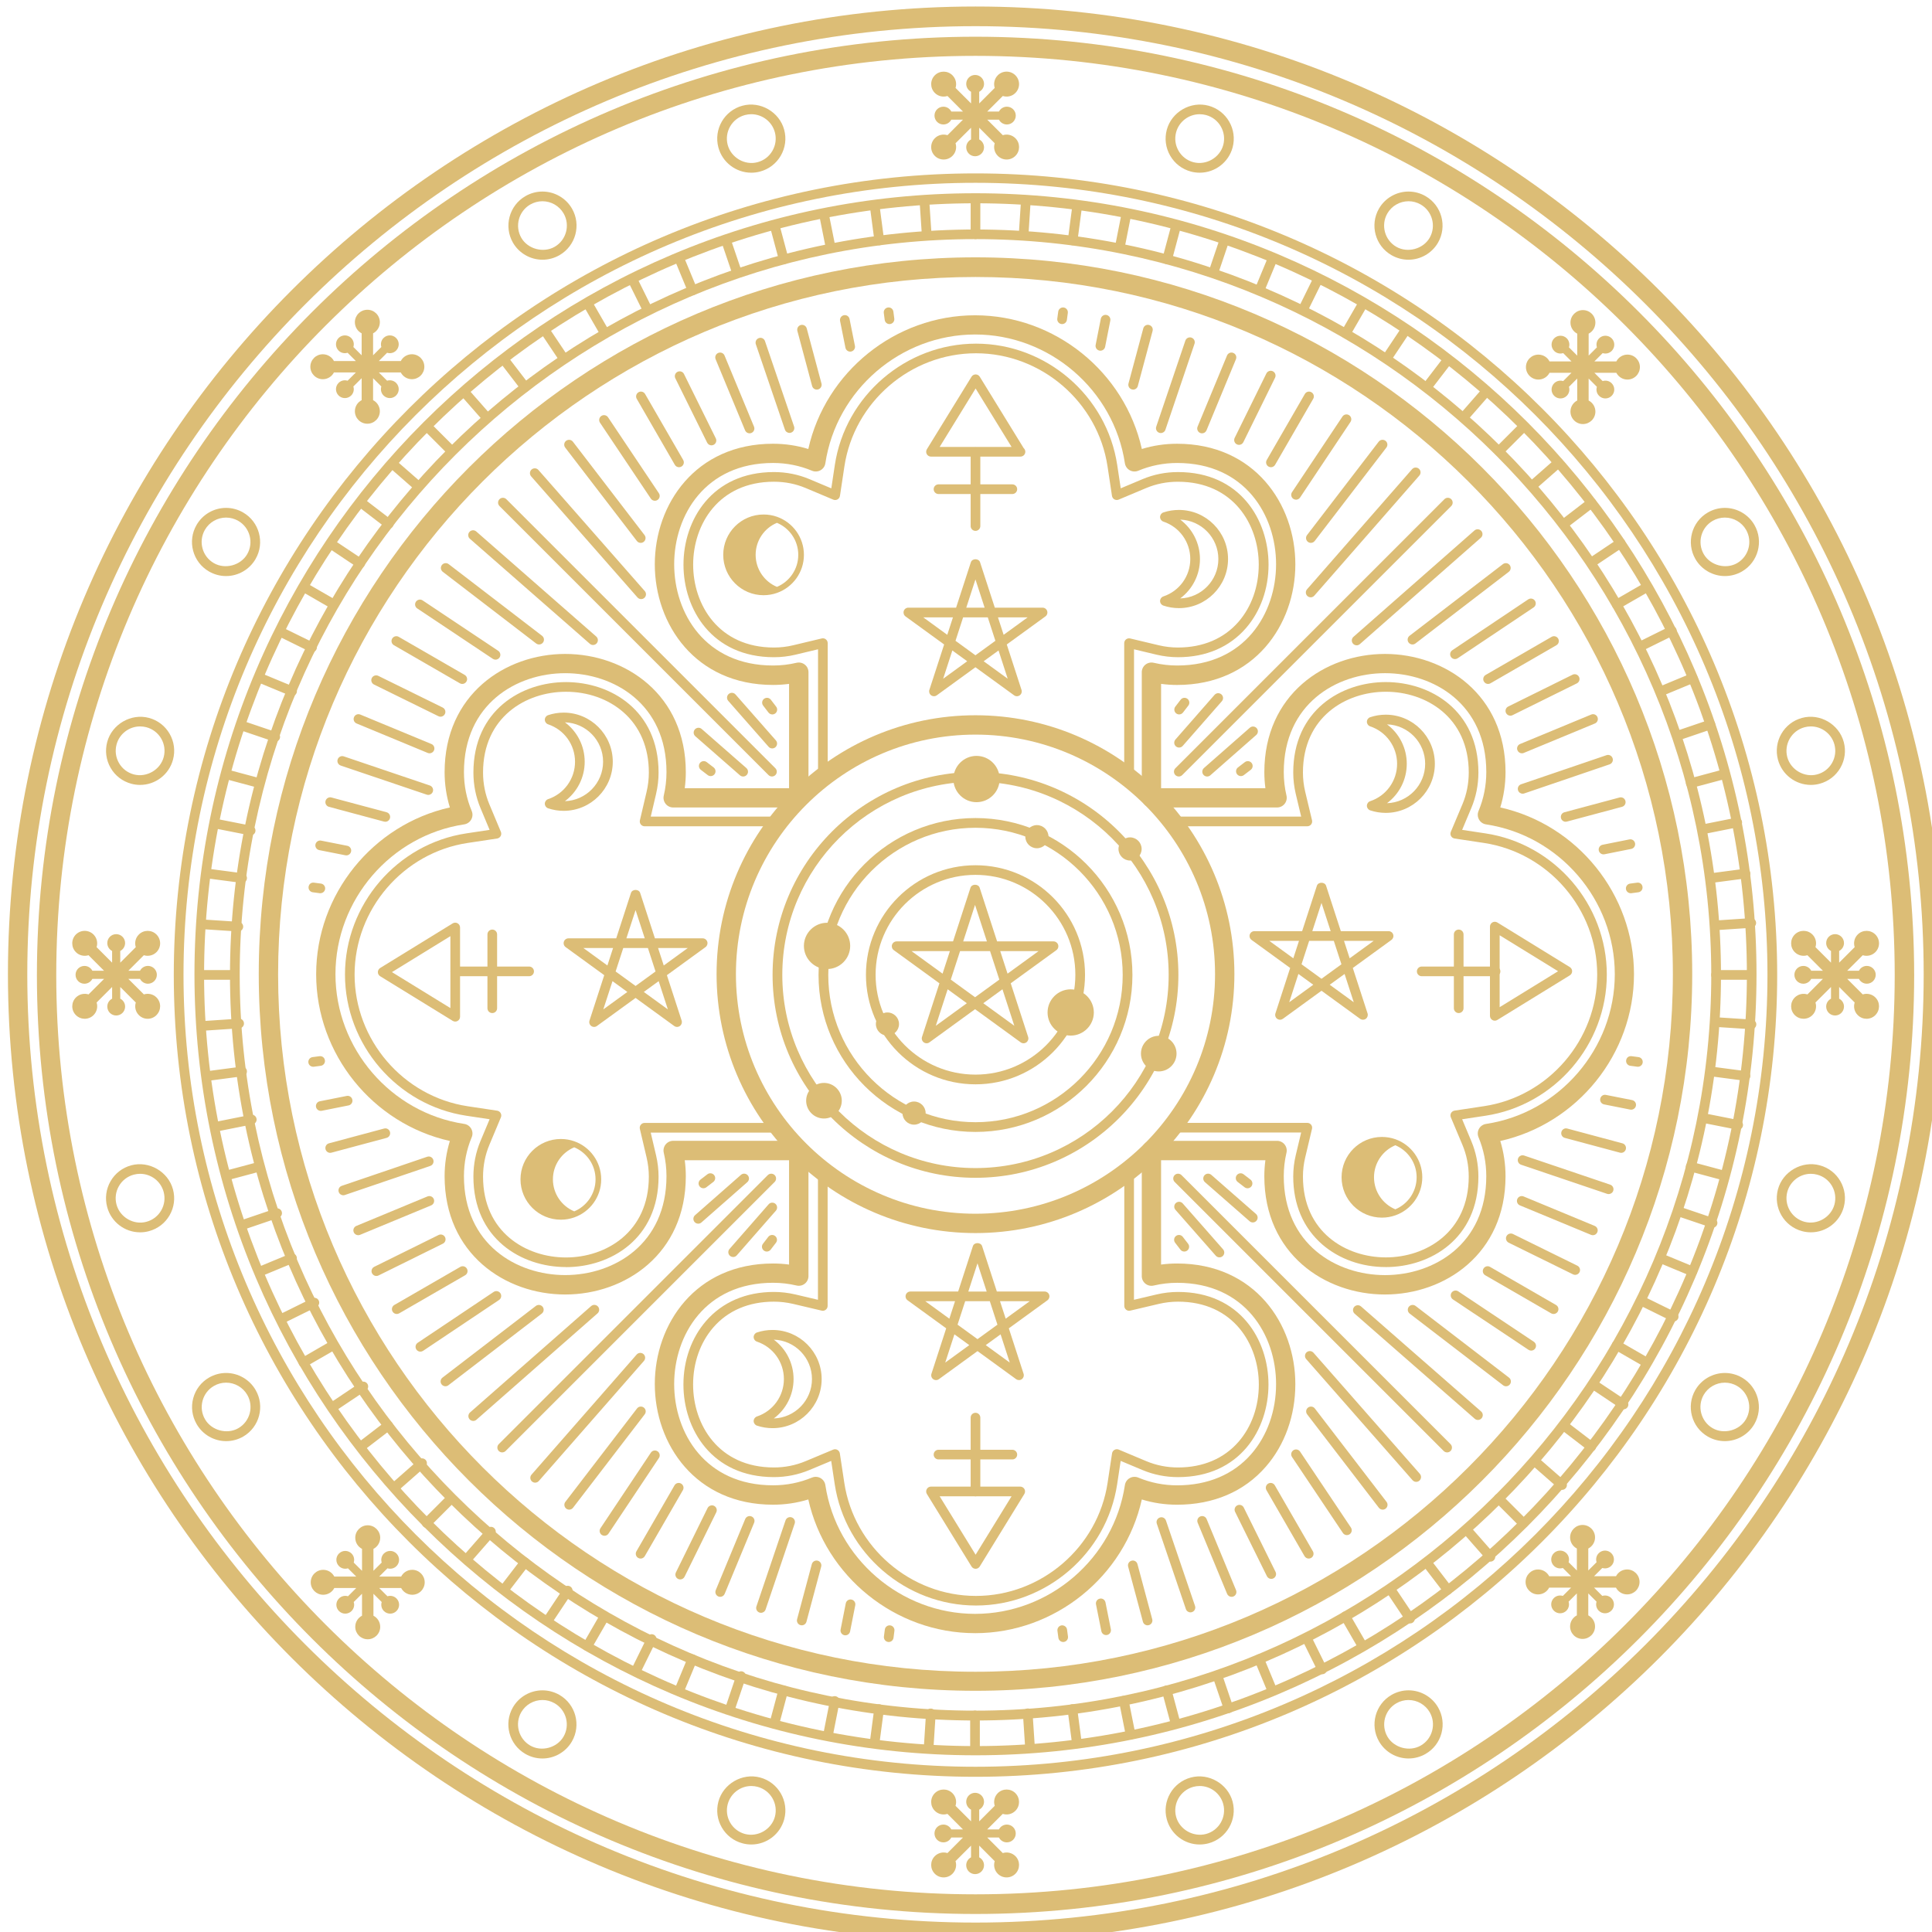 <?xml version="1.0" encoding="UTF-8"?>
<svg width="50.01" height="50.01" version="1.1" viewBox="0 0 50.01 50.01" xmlns="http://www.w3.org/2000/svg">
 <g transform="translate(-135.9 -115.8)">
  <g transform="matrix(.265 0 0 .265 29.26 10.61)">
   <path d="m497.7 402.4c-49.51 0-89.79 40.28-89.79 89.79s40.28 89.79 89.79 89.79 89.79-40.28 89.79-89.79-40.28-89.79-89.79-89.79zm0 181.5c-50.55 0-91.68-41.13-91.68-91.69 0-50.55 41.13-91.68 91.68-91.68s91.69 41.13 91.69 91.68-41.13 91.69-91.69 91.69" style="fill:#dcbd76"/>
   <path d="m497.7 414.8c-42.66 0-77.36 34.7-77.36 77.36s34.7 77.36 77.36 77.36 77.36-34.7 77.36-77.36-34.7-77.36-77.36-77.36zm0 155.7c-43.18 0-78.31-35.13-78.31-78.31s35.13-78.31 78.31-78.31 78.31 35.13 78.31 78.31-35.13 78.31-78.31 78.31" style="fill:#dcbd76"/>
   <path d="m497.7 399.5c-51.07 0-92.62 41.55-92.62 92.62s41.55 92.62 92.62 92.62 92.62-41.55 92.62-92.62-41.55-92.62-92.62-92.62zm0 187.1c-52.11 0-94.51-42.4-94.51-94.51s42.4-94.51 94.51-94.51 94.51 42.4 94.51 94.51-42.4 94.51-94.51 94.51" style="fill:#dcbd76"/>
   <path d="m501.6 404.3c0.476 0.475 0.476 1.245 0 1.721-0.333 0.335-0.811 0.433-1.232 0.299l-1.519 1.517 1.144 1e-3c0.145-0.281 0.437-0.473 0.773-0.473 0.481 1e-3 0.869 0.391 0.869 0.869 0 0.48-0.388 0.869-0.869 0.869-0.336 0-0.628-0.191-0.773-0.471h-1.144l1.519 1.517c0.419-0.136 0.899-0.036 1.235 0.299 0.473 0.475 0.473 1.247-3e-3 1.721-0.475 0.476-1.245 0.476-1.721 0-0.333-0.333-0.436-0.813-0.3-1.233l-1.516-1.516v1.143c0.279 0.145 0.469 0.436 0.472 0.775 0 0.48-0.391 0.868-0.871 0.869-0.479-1e-3 -0.869-0.389-0.869-0.871 0-0.336 0.193-0.628 0.472-0.773v-1.143l-1.516 1.516c0.135 0.42 0.033 0.9-0.3 1.233-0.476 0.476-1.247 0.476-1.724 1e-3 -0.476-0.476-0.473-1.248 3e-3 -1.725 0.333-0.332 0.813-0.432 1.232-0.296l1.516-1.517h-1.141c-0.145 0.279-0.437 0.471-0.773 0.471-0.481 0-0.869-0.389-0.869-0.869s0.388-0.869 0.869-0.869c0.336 1e-3 0.628 0.193 0.773 0.472h1.141l-1.516-1.517c-0.419 0.136-0.899 0.037-1.232-0.297-0.476-0.476-0.476-1.248-3e-3 -1.723 0.477-0.477 1.248-0.477 1.724 0 0.333 0.335 0.435 0.812 0.3 1.233l1.516 1.515v-1.141c-0.279-0.144-0.472-0.436-0.472-0.773 0-0.48 0.391-0.869 0.869-0.869 0.48 0 0.871 0.389 0.871 0.869 0 0.337-0.193 0.629-0.472 0.773v1.141l1.516-1.515c-0.133-0.421-0.036-0.9 0.3-1.236 0.473-0.475 1.247-0.475 1.721 3e-3" style="fill-rule:evenodd;fill:#dcbd76"/>
   <path d="m501.6 572.1c0.473 0.478 0.473 1.247-3e-3 1.723-0.333 0.333-0.811 0.435-1.232 0.299l-1.519 1.518h1.144c0.145-0.28 0.437-0.473 0.776-0.473 0.479 0 0.867 0.389 0.867 0.869 0 0.481-0.388 0.869-0.869 0.869-0.336 9.4e-4 -0.628-0.191-0.773-0.472h-1.141l1.516 1.518c0.419-0.135 0.899-0.033 1.235 0.3 0.473 0.474 0.473 1.245-3e-3 1.722-0.475 0.475-1.245 0.475-1.721-9.3e-4 -0.333-0.332-0.433-0.815-0.3-1.233l-1.516-1.518v1.146c0.279 0.144 0.469 0.436 0.472 0.773 0 0.479-0.391 0.868-0.871 0.868-0.479 0-0.867-0.39-0.869-0.869 0-0.336 0.193-0.628 0.472-0.773v-1.143l-1.516 1.516c0.135 0.42 0.033 0.901-0.3 1.233-0.476 0.476-1.247 0.476-1.721 9.3e-4 -0.476-0.477-0.476-1.248 0-1.724 0.333-0.332 0.813-0.433 1.232-0.298l1.516-1.518h-1.141c-0.145 0.28-0.437 0.473-0.773 0.473-0.481 0-0.869-0.391-0.869-0.87 0-0.482 0.388-0.869 0.869-0.869 0.336 9.3e-4 0.628 0.193 0.773 0.473l1.141-9.3e-4 -1.516-1.516c-0.419 0.135-0.899 0.035-1.232-0.3-0.476-0.474-0.476-1.247-3e-3 -1.723 0.477-0.474 1.248-0.476 1.724 0 0.333 0.335 0.435 0.814 0.3 1.235l1.516 1.516v-1.144c-0.279-0.143-0.472-0.436-0.472-0.772 0-0.48 0.391-0.869 0.869-0.871 0.48 2e-3 0.871 0.391 0.871 0.871 0 0.336-0.193 0.628-0.472 0.773v1.143l1.519-1.516c-0.136-0.421-0.036-0.901 0.297-1.236 0.473-0.473 1.247-0.473 1.724 1e-3" style="fill-rule:evenodd;fill:#dcbd76"/>
   <path d="m585.6 496.1c-0.477 0.478-1.248 0.476-1.721-9.3e-4 -0.336-0.332-0.435-0.809-0.3-1.232l-1.517-1.516v1.143c0.28 0.145 0.473 0.436 0.473 0.773-3e-3 0.48-0.391 0.87-0.869 0.87-0.483 0-0.871-0.388-0.871-0.871 0-0.336 0.191-0.627 0.472-0.772v-1.143l-1.519 1.517c0.136 0.419 0.037 0.897-0.299 1.233-0.475 0.474-1.245 0.474-1.721-2e-3 -0.475-0.476-0.475-1.245 0-1.722 0.333-0.333 0.815-0.433 1.233-0.299l1.516-1.517h-1.143c-0.144 0.28-0.436 0.472-0.773 0.473-0.48 0-0.868-0.39-0.871-0.871 3e-3 -0.48 0.391-0.868 0.871-0.868 0.336 0 0.629 0.191 0.773 0.47h1.143l-1.516-1.516c-0.419 0.133-0.9 0.034-1.233-0.299-0.475-0.476-0.475-1.246 0-1.724 0.476-0.476 1.247-0.476 1.724 0 0.333 0.335 0.432 0.814 0.296 1.233l1.519 1.517v-1.144c-0.279-0.143-0.472-0.436-0.472-0.772 0-0.48 0.391-0.869 0.871-0.869 0.479 0 0.869 0.388 0.869 0.869-3e-3 0.336-0.193 0.629-0.473 0.772v1.144l1.517-1.517c-0.135-0.42-0.036-0.9 0.297-1.233 0.476-0.474 1.247-0.474 1.724-9.4e-4 0.476 0.478 0.476 1.249 0 1.724-0.333 0.334-0.813 0.434-1.235 0.301l-1.516 1.514h1.144c0.143-0.279 0.437-0.471 0.773-0.471 0.479 0 0.867 0.391 0.869 0.868-3e-3 0.481-0.391 0.872-0.869 0.87-0.339 0-0.631-0.191-0.773-0.472h-1.144l1.516 1.519c0.421-0.135 0.901-0.037 1.237 0.297 0.473 0.476 0.473 1.248-3e-3 1.722" style="fill-rule:evenodd;fill:#dcbd76"/>
   <path d="m417.7 496.1c-0.476 0.478-1.244 0.478-1.721 0-0.333-0.333-0.432-0.81-0.299-1.232l-1.519-1.517v1.143c0.281 0.145 0.475 0.436 0.475 0.773 0 0.482-0.391 0.871-0.871 0.87-0.481 1e-3 -0.869-0.388-0.869-0.871 0-0.336 0.189-0.626 0.471-0.772v-1.143l-1.515 1.517c0.135 0.419 0.033 0.897-0.3 1.233-0.476 0.476-1.247 0.476-1.724-2e-3 -0.473-0.474-0.473-1.245 3e-3 -1.722 0.331-0.333 0.812-0.433 1.232-0.299l1.519-1.516h-1.147c-0.143 0.279-0.435 0.47-0.773 0.472-0.479 0-0.867-0.39-0.867-0.871 0-0.479 0.388-0.867 0.869-0.868 0.336 0 0.628 0.192 0.773 0.47h1.141l-1.516-1.516c-0.42 0.134-0.901 0.034-1.232-0.299-0.476-0.476-0.476-1.246-3e-3 -1.724 0.477-0.476 1.248-0.474 1.724 2e-3 0.333 0.333 0.432 0.812 0.3 1.233l1.515 1.516v-1.143c-0.279-0.144-0.471-0.437-0.471-0.773 0-0.48 0.391-0.869 0.869-0.869 0.483 0 0.871 0.389 0.871 0.869-3e-3 0.336-0.193 0.629-0.475 0.773l3e-3 1.143 1.516-1.517c-0.136-0.42-0.037-0.898 0.299-1.232 0.475-0.476 1.248-0.475 1.721-2e-3 0.477 0.478 0.477 1.248 0 1.724-0.333 0.333-0.812 0.433-1.233 0.3l-1.513 1.514h1.14c0.144-0.279 0.437-0.471 0.773-0.471 0.48 0 0.871 0.391 0.871 0.869 0 0.481-0.391 0.871-0.871 0.871-0.336 0-0.627-0.192-0.773-0.472h-1.143l1.519 1.517c0.419-0.135 0.897-0.037 1.233 0.297 0.475 0.476 0.475 1.248-3e-3 1.722" style="fill-rule:evenodd;fill:#dcbd76"/>
   <path d="m562.6 432.8c0 0.673-0.544 1.219-1.219 1.219-0.472 0-0.88-0.269-1.084-0.661h-2.143l0.807 0.809c0.3-0.096 0.644-0.027 0.881 0.212 0.339 0.339 0.339 0.889 0 1.229s-0.888 0.34-1.229 0c-0.24-0.239-0.311-0.58-0.213-0.88l-0.808-0.809v2.147c0.391 0.2 0.659 0.611 0.661 1.083-3e-3 0.672-0.547 1.217-1.221 1.217-0.672 0-1.216-0.544-1.216-1.219 0-0.469 0.268-0.881 0.661-1.083v-2.145l-0.809 0.809c0.096 0.299 0.025 0.641-0.213 0.881-0.339 0.339-0.888 0.339-1.229-1e-3 -0.339-0.34-0.339-0.889 0-1.229 0.239-0.237 0.58-0.308 0.88-0.213l0.809-0.808h-2.145c-0.2 0.392-0.612 0.661-1.084 0.661-0.671 0-1.219-0.547-1.219-1.217 0-0.675 0.548-1.22 1.219-1.22 0.472 0 0.884 0.269 1.084 0.661h2.145l-0.809-0.809c-0.3 0.096-0.644 0.027-0.88-0.212-0.339-0.34-0.339-0.891 0-1.231 0.341-0.34 0.891-0.34 1.232 0 0.233 0.24 0.307 0.583 0.211 0.88l0.809 0.809v-2.145c-0.393-0.201-0.661-0.611-0.661-1.083 0-0.672 0.547-1.217 1.216-1.219 0.675 0 1.221 0.545 1.219 1.219 0 0.472-0.265 0.881-0.659 1.084v2.143l0.808-0.808c-0.097-0.299-0.027-0.641 0.213-0.88 0.339-0.339 0.891-0.339 1.229 0 0.339 0.34 0.339 0.891 0 1.231-0.24 0.239-0.581 0.308-0.881 0.213l-0.807 0.808 2.143 1e-3c0.204-0.393 0.612-0.663 1.087-0.664 0.672 1e-3 1.216 0.548 1.216 1.22" style="fill-rule:evenodd;fill:#dcbd76"/>
   <path d="m443.9 551.5c0 0.674-0.545 1.219-1.217 1.219-0.473 0-0.88-0.268-1.085-0.661l-2.143 1e-3 0.807 0.808c0.3-0.096 0.643-0.025 0.883 0.214 0.339 0.339 0.339 0.889-3e-3 1.228-0.339 0.34-0.888 0.34-1.229 0-0.236-0.237-0.307-0.579-0.213-0.88l-0.807-0.807v2.144c0.391 0.202 0.659 0.611 0.661 1.085 0 0.671-0.547 1.216-1.219 1.216s-1.219-0.544-1.219-1.219c0-0.471 0.268-0.881 0.661-1.084v-2.144l-0.811 0.808c0.097 0.3 0.027 0.643-0.213 0.881-0.339 0.339-0.888 0.339-1.229-1e-3 -0.339-0.339-0.339-0.889 3e-3 -1.228 0.237-0.238 0.579-0.309 0.88-0.215l0.808-0.806h-2.145c-0.201 0.392-0.612 0.66-1.084 0.66-0.672 0-1.219-0.545-1.219-1.217 0-0.675 0.547-1.219 1.221-1.219 0.469 0 0.88 0.268 1.081 0.66h2.145l-0.811-0.807c-0.299 0.095-0.64 0.023-0.877-0.215-0.341-0.34-0.341-0.891-3e-3 -1.228 0.341-0.341 0.891-0.341 1.232-1e-3 0.237 0.238 0.308 0.581 0.211 0.881l0.811 0.807v-2.144c-0.393-0.203-0.661-0.611-0.661-1.084 0-0.672 0.547-1.218 1.216-1.219 0.675 1e-3 1.221 0.545 1.221 1.219-3e-3 0.473-0.268 0.881-0.661 1.085v2.141l0.807-0.807c-0.096-0.298-0.023-0.643 0.213-0.879 0.339-0.34 0.891-0.34 1.229-1e-3 0.339 0.339 0.341 0.889 0 1.229-0.237 0.237-0.577 0.309-0.88 0.215l-0.807 0.807 2.145 1e-3c0.2-0.393 0.609-0.661 1.083-0.662 0.672 2e-3 1.217 0.547 1.217 1.219" style="fill-rule:evenodd;fill:#dcbd76"/>
   <path d="m438.3 427.2c0.675 0 1.219 0.545 1.219 1.219 0 0.471-0.268 0.88-0.661 1.083v2.145l0.809-0.808c-0.096-0.3-0.025-0.643 0.211-0.881 0.339-0.339 0.891-0.339 1.229 1e-3 0.341 0.34 0.341 0.889 0 1.229-0.237 0.239-0.577 0.308-0.88 0.213l-0.807 0.808h2.145c0.2-0.392 0.609-0.66 1.083-0.663 0.672 1e-3 1.217 0.548 1.217 1.221 0 0.671-0.545 1.216-1.219 1.217-0.469 0-0.881-0.271-1.084-0.661h-2.143l0.807 0.808c0.3-0.095 0.643-0.024 0.883 0.215 0.339 0.339 0.339 0.888-3e-3 1.228-0.339 0.34-0.888 0.34-1.229 0-0.236-0.237-0.307-0.581-0.213-0.88l-0.807-0.808v2.144c0.391 0.201 0.661 0.613 0.661 1.083 0 0.673-0.547 1.219-1.219 1.22-0.675 0-1.219-0.545-1.219-1.22 0-0.469 0.268-0.88 0.661-1.083v-2.144l-0.811 0.808c0.097 0.299 0.027 0.643-0.211 0.88-0.341 0.34-0.891 0.34-1.232 0-0.339-0.34-0.339-0.889 0-1.229 0.24-0.237 0.581-0.308 0.88-0.213l0.811-0.807h-2.145c-0.201 0.391-0.611 0.661-1.084 0.66-0.672 0-1.219-0.547-1.219-1.217 0-0.673 0.547-1.22 1.219-1.22 0.473 0 0.883 0.269 1.085 0.661h2.141l-0.808-0.808c-0.299 0.095-0.64 0.025-0.88-0.213-0.339-0.34-0.339-0.889 0-1.229 0.341-0.34 0.891-0.34 1.232 0 0.237 0.239 0.308 0.58 0.213 0.88l0.808 0.808v-2.145c-0.393-0.203-0.661-0.611-0.661-1.084 0-0.672 0.547-1.217 1.219-1.217" style="fill-rule:evenodd;fill:#dcbd76"/>
   <path d="m557 545.9c0.675 0 1.219 0.545 1.219 1.219 0 0.472-0.268 0.879-0.661 1.084v2.144l0.811-0.807c-0.097-0.301-0.027-0.644 0.211-0.881 0.339-0.34 0.891-0.339 1.229 1e-3 0.341 0.337 0.341 0.888 0 1.227-0.237 0.238-0.579 0.31-0.881 0.216l-0.807 0.806h2.145c0.201-0.392 0.609-0.66 1.084-0.661 0.672 0 1.216 0.545 1.216 1.218 0 0.673-0.544 1.218-1.219 1.219-0.469 0-0.88-0.269-1.084-0.661h-2.143l0.807 0.808c0.3-0.095 0.641-0.024 0.884 0.215 0.339 0.339 0.339 0.89-3e-3 1.228-0.339 0.339-0.888 0.339-1.229 0-0.237-0.237-0.308-0.58-0.213-0.88l-0.808-0.808v2.144c0.391 0.203 0.661 0.612 0.661 1.084 0 0.673-0.547 1.218-1.219 1.218-0.675 0-1.219-0.545-1.219-1.218 0-0.472 0.268-0.882 0.661-1.084v-2.144l-0.807 0.808c0.093 0.3 0.023 0.644-0.213 0.88-0.341 0.34-0.891 0.339-1.229 0-0.341-0.339-0.341-0.89-3e-3 -1.23 0.239-0.236 0.583-0.308 0.883-0.213l0.807-0.808h-2.145c-0.2 0.394-0.609 0.661-1.084 0.661-0.671 0-1.216-0.546-1.219-1.217 3e-3 -0.673 0.548-1.22 1.219-1.219 0.475 0 0.884 0.267 1.087 0.66h2.14l-0.807-0.806c-0.3 0.094-0.641 0.024-0.877-0.215-0.341-0.339-0.341-0.89-3e-3 -1.228 0.341-0.34 0.891-0.342 1.232 0 0.236 0.237 0.307 0.579 0.213 0.88l0.807 0.807v-2.144c-0.393-0.204-0.661-0.612-0.661-1.085 0-0.672 0.547-1.218 1.219-1.218" style="fill-rule:evenodd;fill:#dcbd76"/>
   <path d="m519.6 408.1c-1.076 0-2.023 0.727-2.303 1.767-0.164 0.615-0.08 1.257 0.239 1.808 0.317 0.552 0.832 0.947 1.447 1.112 1.247 0.331 2.587-0.444 2.921-1.685 0.337-1.269-0.419-2.58-1.687-2.921-0.203-0.053-0.411-0.08-0.617-0.08zm1e-3 5.713c-0.291 0-0.581-0.037-0.864-0.113-0.859-0.232-1.576-0.783-2.02-1.552-0.444-0.771-0.561-1.668-0.331-2.527 0.463-1.732 2.321-2.825 4.075-2.353 1.771 0.476 2.828 2.304 2.356 4.076-0.391 1.455-1.713 2.469-3.216 2.469" style="fill:#dcbd76"/>
   <path d="m475.8 571.4c-1.075 0-2.02 0.728-2.3 1.768-0.164 0.615-0.08 1.256 0.237 1.808 0.32 0.55 0.832 0.945 1.447 1.11 1.255 0.327 2.588-0.443 2.923-1.684 0.34-1.271-0.417-2.58-1.688-2.921-0.203-0.053-0.411-0.081-0.619-0.081zm5e-3 5.713c-0.292 0-0.581-0.038-0.865-0.115-0.859-0.229-1.575-0.78-2.02-1.549-0.445-0.771-0.563-1.668-0.332-2.527 0.465-1.734 2.332-2.825 4.076-2.351 1.773 0.474 2.829 2.304 2.353 4.075-0.389 1.452-1.711 2.467-3.212 2.467" style="fill:#dcbd76"/>
   <path d="m540 416.6c-0.852 0-1.645 0.457-2.069 1.192-0.655 1.139-0.263 2.6 0.873 3.257 1.103 0.635 2.624 0.221 3.257-0.875 0.657-1.136 0.265-2.599-0.873-3.256-0.361-0.208-0.773-0.319-1.188-0.319zm-7e-3 5.713c-0.581 0-1.155-0.155-1.66-0.447-1.589-0.917-2.137-2.957-1.22-4.547 0.592-1.028 1.699-1.665 2.887-1.665 0.58 0 1.155 0.155 1.661 0.447 1.589 0.917 2.135 2.957 1.217 4.548-0.592 1.025-1.7 1.664-2.885 1.664" style="fill:#dcbd76"/>
   <path d="m455.4 563c-0.852 0-1.644 0.456-2.069 1.192-0.655 1.139-0.263 2.597 0.875 3.256 1.105 0.638 2.623 0.224 3.256-0.873 0.657-1.136 0.265-2.599-0.872-3.256-0.363-0.208-0.773-0.319-1.189-0.319zm-5e-3 5.712c-0.581 0-1.156-0.153-1.663-0.447-1.587-0.917-2.133-2.956-1.219-4.545 0.592-1.028 1.7-1.665 2.887-1.665 0.581 0 1.155 0.155 1.661 0.447 1.591 0.917 2.136 2.957 1.217 4.548-0.592 1.025-1.697 1.663-2.884 1.663" style="fill:#dcbd76"/>
   <path d="m570.9 447.5c-0.416 0-0.827 0.111-1.189 0.319-1.136 0.657-1.528 2.119-0.873 3.257 0.632 1.095 2.152 1.509 3.259 0.873 1.137-0.657 1.529-2.12 0.872-3.257-0.425-0.735-1.217-1.192-2.068-1.192zm7e-3 5.713c-1.188 0-2.295-0.637-2.887-1.664-0.917-1.591-0.369-3.632 1.22-4.548 0.505-0.292 1.079-0.447 1.66-0.447 1.187 0 2.293 0.637 2.885 1.664 0.917 1.589 0.372 3.631-1.216 4.548-0.508 0.292-1.083 0.447-1.663 0.447" style="fill:#dcbd76"/>
   <path d="m424.5 532c-0.415 0-0.827 0.11-1.188 0.32-0.552 0.319-0.945 0.833-1.111 1.448-0.165 0.615-0.08 1.257 0.239 1.808 0.633 1.096 2.153 1.508 3.257 0.873 1.136-0.657 1.528-2.118 0.871-3.256-0.424-0.736-1.217-1.193-2.068-1.193zm7e-3 5.713c-1.188 0-2.293-0.637-2.884-1.664-0.445-0.77-0.564-1.667-0.335-2.525 0.231-0.859 0.781-1.579 1.552-2.023 0.505-0.291 1.08-0.446 1.66-0.446 1.187 0 2.293 0.638 2.885 1.665 0.919 1.59 0.372 3.629-1.216 4.548-0.507 0.29-1.08 0.445-1.663 0.445" style="fill:#dcbd76"/>
   <path d="m579.3 467.9c-0.207 0-0.416 0.026-0.617 0.081-1.268 0.34-2.025 1.651-1.687 2.921 0.333 1.24 1.677 2.021 2.921 1.684 0.615-0.164 1.128-0.558 1.447-1.11 0.319-0.552 0.401-1.195 0.237-1.809-0.28-1.04-1.225-1.767-2.301-1.767zm-1e-3 5.713c-1.503 0-2.825-1.015-3.215-2.467-0.475-1.775 0.583-3.603 2.353-4.078 1.749-0.476 3.611 0.62 4.076 2.354 0.231 0.857 0.113 1.755-0.331 2.525-0.444 0.769-1.161 1.32-2.021 1.551-0.283 0.078-0.572 0.115-0.863 0.115" style="fill:#dcbd76"/>
   <path d="m416.1 511.6c-0.207 0-0.416 0.03-0.619 0.083-0.615 0.165-1.129 0.56-1.447 1.111-0.319 0.551-0.403 1.194-0.239 1.809 0.333 1.243 1.676 2.027 2.92 1.685 0.615-0.164 1.129-0.558 1.447-1.11 0.319-0.55 0.403-1.193 0.239-1.808-0.28-1.041-1.225-1.769-2.301-1.769zm-3e-3 5.716c-1.504 0-2.825-1.015-3.213-2.469-0.229-0.857-0.112-1.755 0.332-2.525 0.444-0.77 1.163-1.321 2.021-1.552 1.741-0.464 3.611 0.621 4.075 2.355 0.231 0.859 0.113 1.755-0.331 2.527-0.444 0.769-1.161 1.32-2.02 1.551-0.283 0.076-0.573 0.115-0.864 0.115" style="fill:#dcbd76"/>
   <path d="m579.3 511.6c-1.077 0-2.024 0.728-2.304 1.769-0.337 1.27 0.42 2.579 1.688 2.92 1.249 0.328 2.584-0.447 2.919-1.687 0.164-0.615 0.081-1.257-0.237-1.809-0.319-0.551-0.832-0.946-1.447-1.109-0.204-0.055-0.412-0.084-0.619-0.084zm1e-3 5.716c-0.289 0-0.58-0.038-0.863-0.114-1.771-0.477-2.828-2.305-2.355-4.077 0.465-1.736 2.333-2.827 4.079-2.355 0.859 0.229 1.577 0.78 2.021 1.551 0.444 0.771 0.561 1.668 0.331 2.527-0.389 1.454-1.711 2.468-3.213 2.468" style="fill:#dcbd76"/>
   <path d="m416.1 467.9c-1.077 0-2.023 0.727-2.3 1.765-0.165 0.616-0.081 1.259 0.237 1.811 0.317 0.552 0.832 0.947 1.447 1.112 1.249 0.329 2.587-0.445 2.92-1.687 0.164-0.615 0.08-1.257-0.239-1.809-0.317-0.552-0.832-0.945-1.447-1.112-0.201-0.054-0.411-0.08-0.619-0.08zm1e-3 5.713c-0.289 0-0.58-0.037-0.861-0.114-0.86-0.232-1.577-0.783-2.021-1.552-0.444-0.77-0.561-1.668-0.331-2.525 0.461-1.735 2.329-2.822 4.076-2.355 0.859 0.232 1.576 0.782 2.02 1.552 0.444 0.771 0.561 1.668 0.331 2.527-0.389 1.452-1.711 2.467-3.213 2.467" style="fill:#dcbd76"/>
   <path d="m570.9 532c-0.852 0-1.645 0.457-2.069 1.193-0.655 1.139-0.263 2.598 0.873 3.256 1.105 0.635 2.624 0.22 3.257-0.873 0.657-1.136 0.265-2.599-0.873-3.256-0.361-0.209-0.773-0.32-1.188-0.32zm-8e-3 5.713c-0.581 0-1.155-0.155-1.659-0.445-1.589-0.917-2.137-2.957-1.22-4.548 0.592-1.027 1.699-1.665 2.887-1.665 0.58 0 1.155 0.156 1.661 0.446 1.589 0.919 2.135 2.959 1.217 4.549-0.593 1.025-1.699 1.663-2.887 1.663" style="fill:#dcbd76"/>
   <path d="m424.5 447.5c-0.852 0-1.643 0.457-2.067 1.191-0.319 0.552-0.404 1.196-0.239 1.811 0.165 0.615 0.559 1.129 1.111 1.448 1.103 0.635 2.623 0.221 3.256-0.873 0.657-1.137 0.265-2.6-0.872-3.257-0.363-0.208-0.773-0.319-1.189-0.319zm-7e-3 5.713c-0.58 0-1.155-0.155-1.66-0.447-0.771-0.444-1.321-1.163-1.552-2.023-0.229-0.857-0.111-1.755 0.335-2.525 0.591-1.027 1.696-1.664 2.884-1.664 0.581 0 1.155 0.155 1.661 0.447 1.589 0.917 2.136 2.959 1.217 4.548-0.592 1.027-1.699 1.664-2.885 1.664" style="fill:#dcbd76"/>
   <path d="m540 563c-0.416 0-0.827 0.11-1.189 0.319-1.136 0.657-1.528 2.119-0.873 3.257 0.633 1.095 2.155 1.51 3.259 0.872 0.551-0.319 0.944-0.833 1.109-1.446 0.164-0.616 0.08-1.259-0.237-1.809-0.425-0.736-1.217-1.192-2.068-1.192zm5e-3 5.712c-1.188 0-2.293-0.637-2.885-1.663-0.917-1.592-0.369-3.632 1.22-4.548 0.505-0.292 1.079-0.447 1.66-0.447 1.185 0 2.293 0.637 2.885 1.664 0.445 0.77 0.563 1.668 0.333 2.525-0.231 0.86-0.781 1.578-1.551 2.021-0.507 0.294-1.081 0.447-1.663 0.447" style="fill:#dcbd76"/>
   <path d="m455.4 416.6c-0.415 0-0.827 0.111-1.188 0.319-1.137 0.657-1.529 2.12-0.875 3.257 0.633 1.093 2.153 1.508 3.26 0.873 1.136-0.657 1.528-2.12 0.871-3.257-0.424-0.735-1.217-1.192-2.068-1.192zm7e-3 5.713c-1.187 0-2.295-0.639-2.887-1.664-0.915-1.591-0.368-3.631 1.219-4.548 0.507-0.292 1.081-0.447 1.661-0.447 1.187 0 2.293 0.637 2.885 1.664 0.919 1.589 0.373 3.629-1.216 4.548-0.508 0.292-1.081 0.447-1.663 0.447" style="fill:#dcbd76"/>
   <path d="m519.6 571.4c-0.208 0-0.416 0.028-0.619 0.081-1.269 0.341-2.025 1.651-1.685 2.921 0.335 1.241 1.667 2.012 2.92 1.684 1.269-0.34 2.025-1.649 1.685-2.92-0.279-1.039-1.225-1.767-2.301-1.767zm-4e-3 5.713c-1.501 0-2.821-1.015-3.211-2.467-0.477-1.772 0.579-3.601 2.351-4.075 1.748-0.473 3.613 0.618 4.079 2.351 0.473 1.773-0.584 3.603-2.355 4.078-0.283 0.074-0.573 0.113-0.864 0.113" style="fill:#dcbd76"/>
   <path d="m475.8 408.1c-0.207 0-0.415 0.027-0.619 0.081-1.269 0.34-2.024 1.651-1.684 2.92 0.333 1.24 1.671 2.023 2.919 1.684 0.615-0.164 1.131-0.559 1.448-1.111 0.319-0.552 0.404-1.193 0.24-1.808-0.28-1.04-1.227-1.767-2.304-1.767zm-1e-3 5.713c-1.503 0-2.824-1.015-3.213-2.468-0.476-1.772 0.58-3.6 2.352-4.076 1.751-0.477 3.613 0.62 4.077 2.352 0.231 0.859 0.113 1.756-0.332 2.527-0.445 0.769-1.163 1.32-2.021 1.551-0.283 0.077-0.573 0.115-0.863 0.115" style="fill:#dcbd76"/>
   <path d="m497.7 416.8c-41.55 0-75.35 33.8-75.35 75.35s33.8 75.35 75.35 75.35 75.35-33.8 75.35-75.35-33.8-75.35-75.35-75.35zm0 151.6c-42.07 0-76.29-34.22-76.29-76.29s34.23-76.29 76.29-76.29c42.07 0 76.29 34.22 76.29 76.29s-34.23 76.29-76.29 76.29" style="fill:#dcbd76"/>
   <path d="m497.7 420.3c-0.26 0-0.472-0.212-0.472-0.473v-3.385c0-0.26 0.212-0.472 0.472-0.472 0.261 0 0.473 0.212 0.473 0.472v3.385c0 0.261-0.212 0.473-0.473 0.473zm-18.73 2.451c-0.209 0-0.4-0.14-0.456-0.351l-0.873-3.255c-0.067-0.253 0.081-0.512 0.333-0.579 0.26-0.072 0.512 0.083 0.579 0.333l0.872 3.256c0.068 0.252-0.081 0.511-0.333 0.577-0.041 0.012-0.081 0.017-0.121 0.017zm37.45 0c-0.04 0-0.08-5e-3 -0.121-0.017-0.252-0.067-0.401-0.325-0.333-0.577l0.872-3.256c0.068-0.251 0.324-0.405 0.577-0.333 0.253 0.067 0.401 0.325 0.333 0.579l-0.872 3.255c-0.056 0.211-0.247 0.351-0.456 0.351zm-54.91 7.231c-0.163 0-0.323-0.085-0.409-0.237l-1.685-2.92c-0.129-0.224-0.053-0.513 0.173-0.644 0.224-0.132 0.513-0.055 0.645 0.173l1.684 2.919c0.131 0.225 0.053 0.515-0.173 0.645-0.073 0.043-0.155 0.064-0.235 0.064zm72.36 1e-3c-0.08 0-0.161-0.021-0.236-0.064-0.225-0.131-0.303-0.42-0.172-0.647l1.687-2.92c0.131-0.227 0.417-0.304 0.647-0.172 0.225 0.131 0.301 0.42 0.172 0.645l-1.688 2.921c-0.088 0.151-0.247 0.236-0.409 0.236zm-87.33 11.5c-0.121 0-0.241-0.048-0.335-0.139l-2.391-2.391c-0.183-0.185-0.183-0.484 0-0.669 0.185-0.183 0.485-0.183 0.669 0l2.391 2.391c0.184 0.185 0.184 0.484 0 0.669-0.092 0.091-0.213 0.139-0.335 0.139zm102.3 1e-3c-0.121 0-0.243-0.048-0.335-0.14-0.184-0.184-0.184-0.483 1e-3 -0.668l2.392-2.392c0.184-0.183 0.484-0.183 0.669 0 0.183 0.185 0.183 0.484 0 0.669l-2.393 2.392c-0.093 0.091-0.215 0.139-0.335 0.139zm-113.8 14.98c-0.08 0-0.161-0.021-0.235-0.064l-2.923-1.687c-0.227-0.129-0.303-0.419-0.173-0.644 0.131-0.228 0.421-0.304 0.645-0.173l2.921 1.687c0.227 0.129 0.304 0.419 0.173 0.644-0.087 0.152-0.247 0.237-0.409 0.237zm125.3 0c-0.164 0-0.323-0.085-0.409-0.237-0.131-0.225-0.053-0.515 0.173-0.644l2.921-1.687c0.224-0.131 0.513-0.055 0.645 0.173 0.129 0.225 0.053 0.515-0.173 0.644l-2.923 1.687c-0.073 0.043-0.155 0.064-0.235 0.064zm7.228 17.45c-0.208 0-0.399-0.14-0.456-0.35-0.067-0.252 0.083-0.512 0.335-0.577l3.257-0.875c0.256-0.064 0.512 0.084 0.58 0.335 0.065 0.253-0.084 0.512-0.335 0.58l-3.259 0.871c-0.041 0.012-0.081 0.017-0.123 0.017zm-139.8 0c-0.041 0-0.081-5e-3 -0.123-0.016l-3.256-0.871c-0.251-0.068-0.4-0.327-0.335-0.58 0.069-0.251 0.325-0.396 0.58-0.334l3.255 0.872c0.252 0.067 0.401 0.327 0.335 0.579-0.057 0.21-0.248 0.35-0.456 0.35zm-2.451 18.73h-3.385c-0.261 0-0.473-0.212-0.473-0.473 0-0.26 0.212-0.472 0.473-0.472h3.385c0.26 0 0.472 0.212 0.472 0.472 0 0.262-0.212 0.473-0.472 0.473zm148.1 0h-3.385c-0.26 0-0.472-0.212-0.472-0.473 0-0.26 0.212-0.472 0.472-0.472h3.385c0.261 0 0.473 0.212 0.473 0.472 0 0.262-0.212 0.473-0.473 0.473zm-148.9 19.6c-0.208 0-0.4-0.14-0.457-0.35-0.065-0.252 0.084-0.512 0.335-0.579l3.259-0.872c0.257-0.069 0.511 0.082 0.579 0.333 0.067 0.254-0.083 0.512-0.335 0.579l-3.257 0.873c-0.041 0.011-0.083 0.016-0.123 0.016zm146.3 0c-0.04 0-0.083-5e-3 -0.123-0.017l-3.257-0.874c-0.253-0.067-0.401-0.326-0.333-0.579 0.065-0.251 0.329-0.405 0.577-0.333l3.259 0.875c0.252 0.066 0.4 0.326 0.333 0.578-0.056 0.21-0.248 0.35-0.456 0.35zm-7.565 18.26c-0.081 0-0.161-0.02-0.236-0.064l-2.924-1.687c-0.227-0.131-0.304-0.42-0.173-0.645 0.131-0.228 0.419-0.304 0.644-0.173l2.925 1.688c0.227 0.131 0.303 0.42 0.173 0.644-0.088 0.154-0.247 0.237-0.409 0.237zm-131.2 0c-0.163 0-0.321-0.084-0.409-0.237-0.129-0.224-0.053-0.513 0.173-0.644l2.923-1.688c0.224-0.131 0.512-0.055 0.644 0.173 0.131 0.225 0.053 0.515-0.173 0.645l-2.921 1.687c-0.075 0.044-0.155 0.064-0.236 0.064zm12.04 15.68c-0.121 0-0.241-0.046-0.335-0.139-0.183-0.184-0.183-0.484 0-0.669l2.391-2.391c0.185-0.184 0.487-0.183 0.668-2e-3 0.185 0.185 0.185 0.485 1e-3 0.669l-2.391 2.392c-0.092 0.092-0.213 0.139-0.335 0.139zm107.1 0c-0.121 0-0.243-0.046-0.335-0.139l-2.393-2.393c-0.184-0.184-0.184-0.484 0-0.669 0.184-0.181 0.484-0.181 0.669 0l2.393 2.393c0.183 0.185 0.183 0.485 0 0.669-0.093 0.092-0.215 0.139-0.335 0.139zm-91.41 12.03c-0.081 0-0.161-0.02-0.236-0.064-0.227-0.129-0.303-0.419-0.173-0.644l1.688-2.921c0.131-0.228 0.419-0.304 0.644-0.173 0.227 0.129 0.304 0.418 0.173 0.644l-1.687 2.923c-0.088 0.152-0.247 0.236-0.409 0.236zm75.73 0c-0.163 0-0.321-0.084-0.409-0.236l-1.687-2.924c-0.131-0.226-0.053-0.515 0.173-0.644 0.223-0.132 0.512-0.055 0.644 0.173l1.688 2.922c0.129 0.226 0.053 0.515-0.173 0.644-0.075 0.044-0.156 0.064-0.236 0.064zm-18.26 7.565c-0.209 0-0.4-0.139-0.456-0.35l-0.875-3.257c-0.068-0.25 0.08-0.511 0.333-0.579 0.249-0.072 0.511 0.083 0.577 0.333l0.875 3.258c0.068 0.251-0.08 0.511-0.333 0.578-0.04 0.012-0.081 0.017-0.121 0.017zm-39.2 0c-0.04 0-0.08-5e-3 -0.123-0.016-0.251-0.067-0.4-0.327-0.333-0.579l0.873-3.257c0.067-0.25 0.321-0.403 0.577-0.333 0.252 0.067 0.401 0.327 0.335 0.579l-0.872 3.256c-0.057 0.212-0.249 0.35-0.457 0.35zm19.6 2.581c-0.26 0-0.472-0.213-0.472-0.473v-3.384c0-0.26 0.212-0.472 0.472-0.472 0.261 0 0.473 0.212 0.473 0.472v3.384c0 0.26-0.212 0.473-0.473 0.473" style="fill:#dcbd76"/>
   <path d="m488.3 420.9c-0.233 0-0.437-0.173-0.468-0.411l-0.443-3.348c-0.035-0.26 0.148-0.496 0.407-0.532 0.285-0.033 0.497 0.149 0.531 0.407l0.443 3.349c0.033 0.259-0.148 0.496-0.407 0.531-0.021 3e-3 -0.043 4e-3 -0.063 4e-3zm18.89 0c-0.019 0-0.04-1e-3 -0.061-4e-3 -0.259-0.035-0.44-0.272-0.407-0.531l0.443-3.349c0.033-0.257 0.244-0.441 0.531-0.407 0.259 0.036 0.44 0.272 0.407 0.532l-0.443 3.348c-0.031 0.237-0.235 0.411-0.469 0.411zm-37.13 4.879c-0.185 0-0.361-0.109-0.436-0.292l-1.289-3.111c-0.1-0.24 0.015-0.516 0.255-0.617 0.245-0.1 0.517 0.015 0.617 0.256l1.289 3.111c0.1 0.241-0.015 0.517-0.255 0.617-0.06 0.024-0.121 0.036-0.181 0.036zm55.38 1e-3c-0.06 0-0.121-0.012-0.181-0.036-0.24-0.099-0.355-0.376-0.255-0.617l1.289-3.112c0.1-0.241 0.373-0.357 0.617-0.256 0.24 0.1 0.355 0.377 0.255 0.617l-1.289 3.112c-0.075 0.183-0.251 0.292-0.436 0.292zm-71.73 9.456c-0.141 0-0.281-0.064-0.375-0.185l-2.06-2.683c-0.159-0.208-0.12-0.504 0.087-0.664 0.209-0.156 0.504-0.117 0.664 0.088l2.059 2.684c0.16 0.207 0.12 0.503-0.087 0.663-0.085 0.064-0.188 0.097-0.288 0.097zm88.08 1e-3c-0.1 0-0.203-0.033-0.288-0.097-0.207-0.16-0.247-0.456-0.088-0.663l2.06-2.685c0.161-0.207 0.455-0.244 0.663-0.088 0.208 0.16 0.247 0.456 0.088 0.664l-2.06 2.684c-0.093 0.121-0.233 0.185-0.375 0.185zm-101.4 13.35c-0.101 0-0.203-0.032-0.288-0.097l-2.685-2.06c-0.207-0.159-0.245-0.455-0.087-0.663 0.16-0.207 0.453-0.243 0.663-0.087l2.684 2.06c0.208 0.159 0.247 0.456 0.088 0.663-0.093 0.121-0.233 0.184-0.375 0.184zm114.8 0c-0.141 0-0.281-0.063-0.375-0.184-0.159-0.207-0.12-0.504 0.088-0.663l2.684-2.06c0.208-0.156 0.504-0.12 0.663 0.087 0.159 0.208 0.12 0.504-0.087 0.663l-2.685 2.06c-0.085 0.065-0.187 0.097-0.288 0.097zm9.456 16.35c-0.185 0-0.36-0.109-0.436-0.292-0.1-0.24 0.015-0.516 0.255-0.616l3.112-1.291c0.241-0.099 0.519 0.013 0.617 0.255 0.1 0.241-0.013 0.517-0.255 0.617l-3.112 1.291c-0.059 0.024-0.121 0.036-0.181 0.036zm-133.7 0c-0.06 0-0.121-0.012-0.181-0.036l-3.112-1.289c-0.241-0.099-0.356-0.376-0.255-0.617 0.1-0.241 0.372-0.356 0.617-0.255l3.112 1.289c0.24 0.099 0.355 0.376 0.255 0.616-0.076 0.183-0.252 0.292-0.436 0.292zm-4.88 18.25c-0.02 0-0.041-9.3e-4 -0.061-4e-3l-3.349-0.441c-0.259-0.034-0.441-0.272-0.408-0.531 0.035-0.257 0.261-0.444 0.531-0.407l3.349 0.442c0.259 0.033 0.441 0.272 0.407 0.529-0.031 0.238-0.235 0.412-0.468 0.412zm143.5 0c-0.233 0-0.437-0.173-0.468-0.412-0.035-0.257 0.148-0.496 0.407-0.529l3.349-0.442c0.268-0.036 0.496 0.149 0.531 0.407 0.033 0.259-0.149 0.496-0.408 0.531l-3.349 0.441c-0.02 3e-3 -0.041 4e-3 -0.061 4e-3zm3.349 19.33c-0.02 0-0.04-1e-3 -0.061-4e-3l-3.349-0.44c-0.259-0.035-0.441-0.272-0.407-0.531 0.033-0.257 0.256-0.441 0.529-0.407l3.349 0.44c0.259 0.033 0.441 0.272 0.408 0.529-0.032 0.239-0.235 0.412-0.469 0.412zm-150.2 1e-3c-0.235 0-0.437-0.173-0.469-0.412-0.033-0.257 0.149-0.496 0.408-0.529l3.349-0.442c0.272-0.033 0.496 0.149 0.529 0.407 0.035 0.259-0.148 0.496-0.407 0.531l-3.349 0.441c-0.021 3e-3 -0.041 4e-3 -0.061 4e-3zm5.117 19.09c-0.185 0-0.361-0.109-0.436-0.292-0.101-0.24 0.013-0.517 0.255-0.617l3.112-1.288c0.247-0.1 0.519 0.013 0.617 0.255 0.1 0.241-0.015 0.519-0.255 0.617l-3.112 1.29c-0.06 0.024-0.121 0.036-0.181 0.036zm139.9 0c-0.06 0-0.121-0.012-0.181-0.036l-3.112-1.29c-0.24-0.098-0.355-0.376-0.255-0.617 0.1-0.242 0.373-0.356 0.617-0.255l3.112 1.288c0.241 0.1 0.355 0.377 0.255 0.617-0.075 0.183-0.251 0.292-0.436 0.292zm-9.883 17.12c-0.1 0-0.201-0.032-0.288-0.098l-2.687-2.061c-0.208-0.158-0.247-0.456-0.088-0.662 0.16-0.208 0.455-0.244 0.663-0.088l2.688 2.061c0.207 0.159 0.245 0.456 0.087 0.662-0.093 0.121-0.233 0.185-0.375 0.185zm-120.2 1e-3c-0.143 0-0.281-0.064-0.375-0.185-0.16-0.207-0.12-0.504 0.087-0.663l2.685-2.061c0.208-0.157 0.504-0.12 0.663 0.088 0.159 0.206 0.12 0.504-0.088 0.662l-2.684 2.061c-0.087 0.065-0.188 0.097-0.288 0.097zm13.98 13.98c-0.1 0-0.201-0.032-0.288-0.098-0.207-0.158-0.245-0.456-0.087-0.662l2.063-2.685c0.16-0.207 0.455-0.244 0.663-0.086 0.207 0.158 0.247 0.456 0.087 0.662l-2.061 2.685c-0.095 0.12-0.233 0.184-0.376 0.184zm92.2 0c-0.143 0-0.281-0.064-0.376-0.184l-2.061-2.687c-0.16-0.206-0.12-0.504 0.087-0.662 0.208-0.156 0.503-0.119 0.663 0.086l2.063 2.687c0.159 0.207 0.12 0.504-0.088 0.662-0.085 0.066-0.187 0.098-0.287 0.098zm-17.12 9.885c-0.185 0-0.361-0.109-0.436-0.291l-1.292-3.113c-0.1-0.241 0.015-0.517 0.255-0.617 0.24-0.102 0.517 0.015 0.617 0.255l1.292 3.113c0.1 0.242-0.015 0.518-0.255 0.618-0.059 0.025-0.121 0.036-0.181 0.036zm-57.96 0c-0.06 0-0.121-0.011-0.181-0.036-0.24-0.099-0.355-0.376-0.255-0.618l1.289-3.113c0.1-0.24 0.373-0.356 0.617-0.255 0.24 0.098 0.355 0.376 0.255 0.617l-1.289 3.113c-0.075 0.181-0.251 0.291-0.436 0.291zm19.09 5.116c-0.019 0-0.04-1e-3 -0.061-4e-3 -0.259-0.035-0.441-0.272-0.407-0.531l0.443-3.35c0.033-0.257 0.241-0.445 0.531-0.405 0.259 0.035 0.44 0.272 0.407 0.531l-0.443 3.349c-0.031 0.236-0.235 0.409-0.469 0.409zm19.77 0c-0.235 0-0.439-0.173-0.469-0.409l-0.443-3.351c-0.033-0.258 0.148-0.496 0.407-0.53 0.288-0.038 0.497 0.149 0.531 0.405l0.443 3.351c0.033 0.259-0.148 0.496-0.407 0.531-0.021 3e-3 -0.043 4e-3 -0.061 4e-3" style="fill:#dcbd76"/>
   <path d="m502.4 420.4c-0.011 0-0.02 0-0.031-1e-3 -0.26-0.016-0.459-0.24-0.441-0.501l0.219-3.38c0.016-0.26 0.231-0.485 0.501-0.441 0.26 0.017 0.459 0.241 0.441 0.501l-0.219 3.38c-0.016 0.251-0.224 0.443-0.471 0.443zm-9.461 9e-3c-0.248 0-0.455-0.192-0.472-0.441l-0.227-3.38c-0.016-0.26 0.18-0.485 0.44-0.503 0.256-0.037 0.485 0.18 0.503 0.44l0.227 3.38c0.017 0.26-0.179 0.485-0.44 0.503-0.011 1e-3 -0.02 1e-3 -0.031 1e-3zm18.85 1.205c-0.031 0-0.061-3e-3 -0.093-9e-3 -0.255-0.051-0.421-0.299-0.371-0.556l0.656-3.311c0.051-0.253 0.296-0.425 0.556-0.371 0.256 0.051 0.423 0.299 0.371 0.556l-0.656 3.311c-0.044 0.224-0.241 0.38-0.463 0.38zm-28.23 0.025c-0.221 0-0.419-0.155-0.464-0.38l-0.661-3.308c-0.051-0.255 0.115-0.504 0.371-0.556 0.261-0.057 0.504 0.116 0.556 0.372l0.661 3.307c0.051 0.255-0.115 0.505-0.371 0.556-0.031 7e-3 -0.063 9e-3 -0.092 9e-3zm37.38 2.407c-0.051 0-0.101-8e-3 -0.151-0.025-0.248-0.084-0.381-0.352-0.297-0.599l1.079-3.187c0.083-0.248 0.355-0.383 0.599-0.297 0.247 0.085 0.38 0.352 0.296 0.6l-1.077 3.185c-0.067 0.199-0.252 0.323-0.448 0.323zm-46.52 0.043c-0.196 0-0.38-0.124-0.448-0.32l-1.083-3.185c-0.084-0.248 0.048-0.516 0.296-0.6 0.247-0.085 0.515 0.048 0.6 0.295l1.083 3.185c0.084 0.248-0.048 0.516-0.295 0.6-0.052 0.017-0.103 0.025-0.153 0.025zm55.27 3.577c-0.069 0-0.141-0.015-0.208-0.048-0.235-0.116-0.331-0.399-0.216-0.632l1.489-3.027c0.117-0.235 0.404-0.328 0.633-0.216 0.235 0.116 0.331 0.399 0.216 0.633l-1.489 3.025c-0.084 0.168-0.251 0.264-0.425 0.264zm-64 0.059c-0.173 0-0.341-0.096-0.424-0.263l-1.495-3.023c-0.116-0.233-0.02-0.516 0.213-0.632 0.236-0.116 0.519-0.021 0.633 0.213l1.495 3.023c0.116 0.233 0.021 0.516-0.213 0.632-0.068 0.035-0.14 0.049-0.209 0.049zm72.2 4.672c-0.091 0-0.181-0.025-0.261-0.079-0.217-0.145-0.276-0.439-0.132-0.656l1.875-2.811c0.147-0.219 0.439-0.273 0.655-0.132 0.219 0.145 0.277 0.44 0.132 0.656l-1.875 2.811c-0.092 0.137-0.241 0.211-0.393 0.211zm-80.39 0.073c-0.152 0-0.303-0.075-0.393-0.209l-1.877-2.807c-0.145-0.217-0.087-0.511 0.131-0.656 0.215-0.143 0.509-0.087 0.656 0.131l1.877 2.805c0.144 0.217 0.085 0.511-0.131 0.656-0.08 0.053-0.172 0.08-0.263 0.08zm87.9 5.687c-0.111 0-0.221-0.04-0.312-0.117-0.196-0.172-0.216-0.471-0.044-0.667l2.229-2.547c0.173-0.197 0.471-0.216 0.667-0.045 0.197 0.172 0.216 0.471 0.044 0.667l-2.229 2.547c-0.093 0.108-0.224 0.163-0.355 0.163zm-95.4 0.088c-0.132 0-0.261-0.055-0.356-0.16l-2.233-2.543c-0.172-0.197-0.153-0.495 0.044-0.668 0.193-0.172 0.493-0.152 0.667 0.043l2.235 2.544c0.171 0.196 0.152 0.493-0.045 0.667-0.088 0.079-0.2 0.117-0.311 0.117zm102.1 6.597c-0.131 0-0.261-0.055-0.355-0.16-0.172-0.196-0.153-0.495 0.043-0.668l2.544-2.236c0.196-0.171 0.493-0.152 0.668 0.044 0.172 0.196 0.152 0.495-0.043 0.668l-2.544 2.235c-0.091 0.079-0.203 0.117-0.313 0.117zm-108.8 0.099c-0.111 0-0.221-0.039-0.311-0.116l-2.547-2.228c-0.197-0.172-0.216-0.471-0.044-0.667 0.171-0.196 0.469-0.215 0.667-0.045l2.547 2.228c0.196 0.172 0.216 0.471 0.044 0.667-0.093 0.107-0.224 0.161-0.356 0.161zm114.6 7.399c-0.152 0-0.301-0.073-0.393-0.209-0.144-0.217-0.085-0.511 0.131-0.656l2.808-1.879c0.215-0.144 0.509-0.087 0.656 0.129 0.144 0.217 0.085 0.511-0.131 0.657l-2.807 1.879c-0.081 0.053-0.172 0.079-0.264 0.079zm-120.3 0.111c-0.091 0-0.181-0.025-0.261-0.079l-2.811-1.875c-0.217-0.144-0.276-0.439-0.131-0.655 0.145-0.219 0.439-0.273 0.655-0.131l2.809 1.873c0.217 0.144 0.276 0.439 0.132 0.655-0.091 0.137-0.241 0.211-0.393 0.211zm125.1 8.08c-0.173 0-0.341-0.096-0.423-0.263-0.116-0.235-0.02-0.517 0.213-0.633l3.023-1.495c0.236-0.116 0.519-0.021 0.633 0.213 0.116 0.235 0.02 0.517-0.213 0.633l-3.024 1.495c-0.068 0.033-0.139 0.049-0.209 0.049zm-129.8 0.119c-0.071 0-0.141-0.016-0.208-0.048l-3.027-1.489c-0.233-0.116-0.331-0.397-0.216-0.632 0.116-0.233 0.404-0.329 0.633-0.216l3.025 1.488c0.235 0.116 0.331 0.399 0.216 0.632-0.081 0.167-0.249 0.265-0.424 0.265zm133.4 8.619c-0.196 0-0.38-0.124-0.447-0.321-0.084-0.247 0.048-0.515 0.295-0.6l3.188-1.084c0.247-0.083 0.515 0.048 0.6 0.294 0.084 0.248-0.048 0.516-0.296 0.602l-3.187 1.084c-0.051 0.018-0.101 0.025-0.153 0.025zm-137 0.126c-0.051 0-0.101-8e-3 -0.151-0.024l-3.185-1.079c-0.247-0.084-0.38-0.352-0.296-0.598 0.084-0.249 0.355-0.383 0.599-0.297l3.185 1.079c0.247 0.084 0.38 0.354 0.296 0.599-0.068 0.199-0.251 0.321-0.448 0.321zm139.5 9.017c-0.221 0-0.417-0.155-0.463-0.38-0.051-0.256 0.115-0.505 0.371-0.556l3.309-0.661c0.26-0.057 0.504 0.116 0.556 0.371s-0.115 0.505-0.371 0.556l-3.309 0.661c-0.032 7e-3 -0.063 9e-3 -0.093 9e-3zm-141.9 0.132c-0.029 0-0.061-3e-3 -0.091-9e-3l-3.311-0.655c-0.256-0.051-0.423-0.3-0.372-0.555 0.051-0.257 0.304-0.43 0.555-0.373l3.309 0.655c0.257 0.052 0.424 0.3 0.373 0.556-0.045 0.224-0.243 0.381-0.464 0.381zm143.2 9.252c-0.247 0-0.455-0.191-0.471-0.441-0.017-0.26 0.179-0.485 0.44-0.503l3.38-0.226c0.251-0.033 0.484 0.18 0.503 0.44 0.017 0.262-0.18 0.485-0.44 0.503l-3.38 0.226c-0.011 1e-3 -0.021 1e-3 -0.032 1e-3zm-144.4 0.133c-0.011 0-0.02 0-0.031-1e-3l-3.38-0.219c-0.26-0.018-0.457-0.242-0.441-0.502 0.016-0.262 0.231-0.486 0.501-0.441l3.38 0.219c0.261 0.016 0.459 0.24 0.441 0.501-0.015 0.249-0.224 0.443-0.471 0.443zm147.8 9.548c-0.011 0-0.019 0-0.029-1e-3l-3.38-0.219c-0.261-0.017-0.459-0.241-0.441-0.502 0.015-0.26 0.244-0.48 0.501-0.441l3.38 0.219c0.26 0.017 0.457 0.24 0.441 0.501-0.016 0.249-0.224 0.443-0.472 0.443zm-151.1 0.139c-0.248 0-0.455-0.191-0.472-0.442-0.017-0.26 0.18-0.485 0.44-0.502l3.377-0.226c0.255-0.041 0.487 0.18 0.503 0.44 0.017 0.262-0.18 0.487-0.44 0.502l-3.377 0.226c-0.011 2e-3 -0.021 2e-3 -0.031 2e-3zm149.8 9.682c-0.029 0-0.061-3e-3 -0.092-9e-3l-3.309-0.656c-0.256-0.05-0.423-0.3-0.372-0.556 0.051-0.253 0.295-0.424 0.556-0.37l3.311 0.656c0.255 0.051 0.421 0.3 0.371 0.556-0.044 0.224-0.243 0.38-0.464 0.38zm-148.5 0.139c-0.221 0-0.417-0.156-0.464-0.382-0.051-0.255 0.115-0.505 0.372-0.556l3.309-0.661c0.263-0.057 0.504 0.116 0.556 0.372 0.051 0.255-0.115 0.506-0.371 0.556l-3.311 0.661c-0.031 6e-3 -0.061 9e-3 -0.092 9e-3zm146 9.432c-0.051 0-0.101-8e-3 -0.151-0.025l-3.188-1.079c-0.247-0.086-0.38-0.353-0.296-0.6 0.084-0.249 0.355-0.38 0.599-0.296l3.188 1.079c0.247 0.085 0.38 0.353 0.296 0.6-0.068 0.197-0.251 0.321-0.448 0.321zm-143.4 0.131c-0.197 0-0.38-0.123-0.448-0.32-0.084-0.246 0.048-0.516 0.296-0.6l3.187-1.084c0.248-0.083 0.516 0.048 0.6 0.295 0.084 0.248-0.048 0.516-0.295 0.6l-3.188 1.085c-0.051 0.017-0.101 0.024-0.152 0.024zm139.6 9.025c-0.069 0-0.141-0.016-0.208-0.048l-3.028-1.489c-0.235-0.116-0.331-0.399-0.216-0.633 0.116-0.233 0.403-0.328 0.632-0.216l3.029 1.489c0.233 0.116 0.331 0.399 0.216 0.633-0.083 0.167-0.251 0.264-0.425 0.264zm-135.8 0.126c-0.172 0-0.34-0.097-0.423-0.264-0.116-0.233-0.02-0.517 0.213-0.632l3.027-1.495c0.236-0.116 0.517-0.021 0.632 0.213 0.116 0.234 0.02 0.518-0.213 0.633l-3.025 1.494c-0.068 0.033-0.14 0.05-0.211 0.05zm130.9 8.456c-0.091 0-0.18-0.025-0.261-0.079l-2.812-1.876c-0.217-0.145-0.276-0.439-0.132-0.656 0.145-0.219 0.44-0.274 0.655-0.131l2.813 1.876c0.217 0.144 0.276 0.439 0.131 0.655-0.091 0.138-0.24 0.211-0.393 0.211zm-125.9 0.117c-0.152 0-0.3-0.073-0.392-0.209-0.145-0.217-0.087-0.51 0.129-0.655l2.807-1.88c0.216-0.148 0.508-0.089 0.656 0.128 0.145 0.219 0.087 0.511-0.129 0.656l-2.808 1.88c-0.08 0.055-0.171 0.08-0.263 0.08zm119.9 7.748c-0.111 0-0.221-0.039-0.312-0.117l-2.549-2.232c-0.196-0.172-0.216-0.469-0.044-0.667 0.173-0.194 0.471-0.214 0.667-0.044l2.549 2.232c0.197 0.172 0.216 0.469 0.044 0.667-0.093 0.107-0.224 0.162-0.355 0.162zm-113.9 0.105c-0.131 0-0.261-0.055-0.355-0.16-0.172-0.197-0.152-0.495 0.043-0.668l2.544-2.238c0.197-0.172 0.495-0.15 0.668 0.043 0.172 0.197 0.153 0.496-0.043 0.668l-2.544 2.238c-0.091 0.079-0.201 0.117-0.313 0.117zm106.9 6.906c-0.132 0-0.263-0.055-0.356-0.161l-2.237-2.546c-0.171-0.196-0.152-0.495 0.044-0.668 0.195-0.17 0.493-0.152 0.668 0.044l2.236 2.545c0.172 0.196 0.153 0.494-0.043 0.668-0.089 0.078-0.201 0.118-0.312 0.118zm-99.86 0.092c-0.111 0-0.221-0.038-0.311-0.117-0.197-0.172-0.216-0.469-0.044-0.667l2.229-2.548c0.172-0.196 0.469-0.216 0.667-0.044 0.196 0.172 0.216 0.469 0.044 0.667l-2.229 2.548c-0.093 0.107-0.224 0.162-0.356 0.162zm92.01 5.945c-0.152 0-0.3-0.074-0.392-0.209l-1.88-2.808c-0.145-0.217-0.087-0.509 0.129-0.655 0.213-0.147 0.508-0.088 0.655 0.129l1.88 2.807c0.145 0.217 0.087 0.511-0.129 0.656-0.08 0.055-0.172 0.08-0.263 0.08zm-84.15 0.079c-0.092 0-0.181-0.026-0.263-0.08-0.217-0.144-0.276-0.439-0.131-0.655l1.875-2.812c0.145-0.218 0.44-0.274 0.655-0.131 0.217 0.144 0.276 0.439 0.132 0.655l-1.875 2.81c-0.092 0.138-0.241 0.212-0.393 0.212zm75.57 4.883c-0.172 0-0.34-0.098-0.423-0.264l-1.495-3.024c-0.116-0.235-0.02-0.519 0.213-0.633 0.236-0.115 0.519-0.02 0.633 0.213l1.495 3.025c0.116 0.235 0.019 0.519-0.213 0.633-0.068 0.033-0.14 0.05-0.211 0.05zm-66.99 0.062c-0.069 0-0.141-0.016-0.208-0.048-0.235-0.116-0.331-0.398-0.216-0.633l1.489-3.027c0.117-0.235 0.403-0.328 0.633-0.216 0.233 0.116 0.331 0.399 0.216 0.633l-1.489 3.025c-0.084 0.168-0.251 0.265-0.425 0.265zm57.84 3.736c-0.196 0-0.38-0.122-0.447-0.32l-1.085-3.187c-0.085-0.248 0.047-0.516 0.293-0.6 0.247-0.088 0.516 0.046 0.6 0.294l1.085 3.188c0.085 0.247-0.047 0.515-0.295 0.599-0.051 0.019-0.101 0.025-0.152 0.025zm-48.69 0.045c-0.051 0-0.101-8e-3 -0.151-0.025-0.247-0.084-0.38-0.352-0.297-0.599l1.079-3.186c0.084-0.249 0.356-0.38 0.599-0.297 0.248 0.086 0.38 0.352 0.297 0.6l-1.079 3.185c-0.065 0.198-0.251 0.322-0.448 0.322zm39.12 2.528c-0.221 0-0.417-0.155-0.463-0.38l-0.661-3.311c-0.052-0.255 0.113-0.504 0.371-0.556 0.26-0.057 0.504 0.116 0.556 0.372l0.661 3.309c0.051 0.256-0.115 0.505-0.371 0.556-0.032 7e-3 -0.063 9e-3 -0.093 9e-3zm-29.55 0.028c-0.029 0-0.061-3e-3 -0.092-9e-3 -0.256-0.051-0.423-0.3-0.371-0.556l0.656-3.313c0.049-0.253 0.292-0.426 0.556-0.37 0.255 0.051 0.421 0.3 0.371 0.556l-0.656 3.311c-0.044 0.224-0.243 0.381-0.464 0.381zm19.73 1.273c-0.248 0-0.455-0.192-0.471-0.442l-0.224-3.38c-0.017-0.26 0.179-0.485 0.44-0.502 0.244-0.039 0.484 0.18 0.503 0.441l0.224 3.379c0.016 0.26-0.18 0.485-0.441 0.503-9e-3 2e-3 -0.02 2e-3 -0.031 2e-3zm-9.907 9e-3c-9e-3 0-0.019 0-0.029-2e-3 -0.26-0.016-0.459-0.24-0.441-0.5l0.219-3.381c0.016-0.26 0.239-0.473 0.501-0.441 0.26 0.017 0.459 0.241 0.441 0.501l-0.219 3.38c-0.016 0.251-0.224 0.443-0.472 0.443" style="fill:#dcbd76"/>
   <path d="m497.7 420.3c-39.63 0-71.87 32.24-71.87 71.87s32.24 71.87 71.87 71.87 71.87-32.24 71.87-71.87-32.24-71.87-71.87-71.87zm0 144.7c-40.15 0-72.82-32.67-72.82-72.82s32.67-72.82 72.82-72.82 72.82 32.67 72.82 72.82-32.67 72.82-72.82 72.82" style="fill:#dcbd76"/>
   <path d="m497.7 424c-37.56 0-68.12 30.56-68.12 68.12s30.56 68.12 68.12 68.12 68.12-30.56 68.12-68.12-30.56-68.12-68.12-68.12zm0 138.1c-38.6 0-70.01-31.41-70.01-70.01s31.41-70.01 70.01-70.01c38.61 0 70.01 31.41 70.01 70.01s-31.41 70.01-70.01 70.01" style="fill:#dcbd76"/>
   <path d="m482.1 541.2c0.16 0 0.32 0.043 0.463 0.122 0.255 0.144 0.428 0.395 0.472 0.683 1.079 7.169 7.369 12.58 14.63 12.58 7.263-1e-3 13.55-5.408 14.63-12.58 0.044-0.288 0.217-0.538 0.472-0.683 0.253-0.143 0.561-0.16 0.827-0.05 1.209 0.504 2.489 0.759 3.805 0.759 2.995 0 5.5-1.057 7.243-3.06 1.561-1.795 2.42-4.22 2.42-6.831 0-4.765-3.023-9.892-9.663-9.892-0.772 0-1.544 0.09-2.292 0.267-0.279 0.067-0.577 3e-3 -0.804-0.179-0.227-0.178-0.36-0.452-0.36-0.741v-12.27c0-0.521 0.424-0.945 0.945-0.945h12.27c0.288 0 0.56 0.133 0.74 0.36 0.18 0.227 0.245 0.521 0.179 0.802-0.177 0.748-0.265 1.52-0.265 2.292 0 6.64 5.127 9.662 9.891 9.662s9.891-3.022 9.891-9.662c0-1.323-0.255-2.603-0.759-3.805-0.112-0.271-0.093-0.575 0.049-0.83 0.143-0.253 0.395-0.426 0.683-0.47 7.169-1.079 12.58-7.367 12.58-14.63 0-7.261-5.407-13.55-12.58-14.63-0.288-0.045-0.54-0.217-0.683-0.472-0.143-0.254-0.161-0.559-0.049-0.828 0.503-1.202 0.76-2.481 0.761-3.807-1e-3 -6.637-5.129-9.663-9.893-9.663s-9.891 3.025-9.891 9.664c0 0.773 0.089 1.544 0.265 2.292 0.067 0.281 1e-3 0.579-0.179 0.804-0.18 0.227-0.452 0.359-0.74 0.359h-12.27c-0.521 0-0.945-0.423-0.945-0.945v-12.27c0-0.289 0.133-0.561 0.36-0.74 0.225-0.177 0.521-0.245 0.803-0.179 0.755 0.177 1.527 0.267 2.293 0.267 6.64 0 9.663-5.128 9.663-9.891 0-4.764-3.023-9.892-9.663-9.892-1.319 0-2.6 0.255-3.804 0.759-0.268 0.111-0.575 0.095-0.828-0.049-0.255-0.141-0.428-0.395-0.472-0.681-1.079-7.169-7.369-12.58-14.63-12.58-7.26 0-13.55 5.407-14.63 12.58-0.044 0.287-0.217 0.54-0.472 0.681-0.253 0.144-0.56 0.16-0.828 0.049-1.204-0.504-2.484-0.759-3.805-0.76-6.639 0-9.661 5.129-9.661 9.893s3.024 9.891 9.663 9.891c0.772 0 1.544-0.089 2.292-0.267 0.281-0.065 0.579-1e-3 0.804 0.179 0.227 0.177 0.359 0.451 0.359 0.74v12.27c0 0.522-0.423 0.945-0.945 0.945h-12.27c-0.288 0-0.561-0.132-0.74-0.359-0.18-0.226-0.245-0.523-0.179-0.804 0.176-0.748 0.265-1.519 0.265-2.292 0-6.639-5.128-9.663-9.892-9.663s-9.892 3.024-9.892 9.663c0 1.317 0.256 2.597 0.761 3.804 0.112 0.269 0.093 0.575-0.051 0.828-0.141 0.255-0.393 0.427-0.681 0.472-7.169 1.079-12.58 7.369-12.58 14.63s5.407 13.55 12.58 14.63c0.288 0.044 0.54 0.217 0.681 0.471 0.144 0.255 0.163 0.56 0.049 0.829-0.504 1.205-0.76 2.485-0.76 3.804 0 6.64 5.128 9.662 9.892 9.662s9.892-3.022 9.892-9.662c0-0.772-0.088-1.544-0.265-2.292-0.067-0.281-1e-3 -0.576 0.179-0.802 0.179-0.227 0.452-0.36 0.74-0.36h12.27c0.523 0 0.945 0.424 0.945 0.945v12.27c0 0.289-0.132 0.562-0.359 0.741-0.225 0.182-0.523 0.245-0.804 0.179-0.748-0.177-1.52-0.267-2.292-0.267-6.64 0-9.663 5.127-9.663 9.892 0 4.764 3.023 9.891 9.663 9.891 1.316 0 2.596-0.255 3.805-0.759 0.116-0.048 0.24-0.073 0.364-0.073zm15.56 15.27c-7.804 0-14.61-5.542-16.29-13.06-1.112 0.342-2.267 0.512-3.444 0.512-7.585 0-11.55-5.927-11.55-11.78 0-5.856 3.967-11.78 11.55-11.78 0.523 0 1.047 0.035 1.565 0.104v-10.19h-10.19c0.069 0.517 0.104 1.04 0.104 1.564 0 7.585-5.927 11.55-11.78 11.55-5.855 0-11.78-3.967-11.78-11.55 0-1.18 0.173-2.333 0.513-3.445-7.521-1.676-13.06-8.485-13.06-16.29 0-7.804 5.54-14.61 13.06-16.29-0.34-1.112-0.513-2.265-0.513-3.444 0-7.584 5.929-11.55 11.78-11.55 5.856 0 11.78 3.969 11.78 11.55 0 0.524-0.035 1.046-0.104 1.564h10.19v-10.19c-0.519 0.069-1.043 0.104-1.565 0.104-7.584 0-11.55-5.927-11.55-11.78 0-5.856 3.967-11.78 11.55-11.78 1.18 1e-3 2.335 0.173 3.444 0.513 1.677-7.52 8.487-13.06 16.29-13.06 7.804 0 14.61 5.54 16.29 13.06 1.109-0.34 2.264-0.512 3.444-0.512 7.585 0 11.55 5.927 11.55 11.78 0 5.855-3.967 11.78-11.55 11.78-0.521 0-1.045-0.035-1.565-0.105v10.19h10.19c-0.069-0.518-0.104-1.04-0.104-1.564 0-7.584 5.927-11.55 11.78-11.55s11.78 3.969 11.78 11.55c-3e-3 1.182-0.175 2.337-0.513 3.444 7.52 1.676 13.06 8.487 13.06 16.29 0 7.806-5.54 14.61-13.06 16.29 0.34 1.109 0.512 2.263 0.512 3.445 0 7.585-5.928 11.55-11.78 11.55-5.855 0-11.78-3.967-11.78-11.55 0-0.524 0.035-1.047 0.104-1.564h-10.19v10.19c0.519-0.069 1.043-0.104 1.565-0.104 7.585 0 11.55 5.927 11.55 11.78 0 3.065-1.023 5.933-2.884 8.069-2.112 2.429-5.109 3.712-8.668 3.712-1.179 0-2.332-0.17-3.444-0.512-1.676 7.519-8.485 13.06-16.29 13.06" style="fill:#dcbd76"/>
   <path d="m512.7 473.4c-0.26 0-0.472-0.212-0.472-0.472v-13.16c0-0.145 0.067-0.281 0.179-0.371 0.113-0.089 0.263-0.123 0.403-0.089l2.792 0.665c0.615 0.147 1.245 0.22 1.875 0.22 2.443 0 4.489-0.869 5.917-2.515 1.275-1.468 1.975-3.449 1.975-5.581 0-3.9-2.469-8.097-7.895-8.097h-9e-3c-1.079 0-2.119 0.207-3.093 0.617l-2.687 1.129c-0.133 0.056-0.288 0.048-0.416-0.023-0.127-0.071-0.213-0.197-0.236-0.341l-0.435-2.881c-0.951-6.299-6.476-11.05-12.85-11.05h-3e-3c-6.379 0-11.9 4.748-12.85 11.05l-0.435 2.884c-0.023 0.144-0.109 0.271-0.236 0.341-0.128 0.071-0.283 0.079-0.416 0.023l-2.687-1.131c-0.975-0.411-2.02-0.619-3.105-0.62-5.425 1e-3 -7.895 4.199-7.895 8.1 0 3.9 2.471 8.096 7.895 8.096 0.629 0 1.26-0.073 1.872-0.22l2.795-0.668c0.143-0.033 0.288-1e-3 0.401 0.089 0.113 0.089 0.18 0.227 0.18 0.371v13.16c0 0.26-0.212 0.472-0.472 0.472-0.261 0-0.473-0.212-0.473-0.472v-12.56l-2.212 0.529c-0.683 0.163-1.387 0.245-2.091 0.245-6.073 0-8.839-4.687-8.84-9.041 0-4.356 2.765-9.044 8.84-9.045 1.213 1e-3 2.381 0.236 3.472 0.695l2.128 0.896 0.344-2.284c1.019-6.756 6.948-11.85 13.79-11.85h3e-3c6.841 0 12.77 5.095 13.79 11.85l0.344 2.281 2.128-0.895c1.091-0.459 2.255-0.692 3.459-0.692h0.011c6.075 0 8.84 4.687 8.84 9.043 0 2.359-0.784 4.561-2.207 6.2-1.612 1.859-3.905 2.841-6.631 2.841-0.703 0-1.407-0.083-2.093-0.245l-2.209-0.527v12.56c0 0.26-0.212 0.472-0.473 0.472zm25.08 47.31c-2.36 0-4.561-0.784-6.203-2.206-1.857-1.613-2.84-3.907-2.84-6.632 0-0.707 0.083-1.412 0.247-2.092l0.527-2.211h-12.56c-0.261 0-0.473-0.212-0.473-0.472 0-0.26 0.212-0.472 0.473-0.472h13.16c0.144 0 0.281 0.065 0.371 0.179 0.091 0.113 0.123 0.263 0.089 0.403l-0.664 2.793c-0.148 0.611-0.221 1.239-0.221 1.872 0 5.423 4.197 7.893 8.097 7.893s8.097-2.47 8.097-7.894c0-1.084-0.208-2.13-0.619-3.104l-1.131-2.688c-0.056-0.134-0.048-0.286 0.024-0.415 0.071-0.127 0.197-0.213 0.341-0.236l2.883-0.435c6.299-0.95 11.05-6.476 11.05-12.85 0-6.377-4.749-11.9-11.05-12.86l-2.883-0.435c-0.144-0.022-0.271-0.11-0.341-0.236-0.072-0.128-0.08-0.281-0.024-0.416l1.131-2.685c0.411-0.97 0.619-2.016 0.621-3.108-1e-3 -5.422-4.2-7.892-8.1-7.891-3.9 0-8.097 2.471-8.097 7.893 0 0.621 0.073 1.252 0.221 1.873l0.667 2.792c0.033 0.141 1e-3 0.289-0.089 0.403-0.089 0.113-0.227 0.18-0.371 0.18h-13.16c-0.261 0-0.473-0.212-0.473-0.472 0-0.262 0.212-0.473 0.473-0.473h12.56l-0.528-2.21c-0.164-0.695-0.247-1.397-0.247-2.092 0-6.072 4.687-8.839 9.043-8.839h1e-3c4.355 0 9.043 2.765 9.044 8.837-3e-3 1.22-0.237 2.388-0.697 3.473l-0.893 2.127 2.281 0.344c6.759 1.021 11.85 6.949 11.85 13.79 0 6.843-5.095 12.77-11.85 13.79l-2.281 0.344 0.893 2.128c0.461 1.092 0.695 2.26 0.695 3.471 0 6.073-4.688 8.84-9.043 8.84zm-80.08 0c-4.355 0-9.043-2.765-9.043-8.839 0-1.21 0.233-2.38 0.692-3.475l0.891-2.125-2.277-0.343c-6.757-1.02-11.85-6.948-11.85-13.79 0-6.844 5.095-12.77 11.85-13.79l2.276-0.343-0.889-2.125c-0.459-1.097-0.692-2.265-0.692-3.473 0-6.072 4.688-8.837 9.043-8.837 4.356 0 9.043 2.765 9.043 8.837 0 0.697-0.083 1.403-0.247 2.099l-0.517 2.204h12.55c0.261 0 0.473 0.212 0.473 0.473 0 0.26-0.212 0.472-0.473 0.472h-13.15c-0.145 0-0.281-0.067-0.369-0.18-0.091-0.112-0.124-0.26-0.091-0.402l0.653-2.784c0.148-0.625 0.221-1.259 0.221-1.883 0-2.444-0.869-4.489-2.515-5.917-1.468-1.273-3.451-1.975-5.583-1.975-3.9 0-8.097 2.469-8.097 7.892 0 1.081 0.208 2.127 0.62 3.109l1.123 2.683c0.056 0.134 0.047 0.286-0.025 0.415-0.072 0.126-0.196 0.213-0.341 0.236l-2.875 0.433c-6.299 0.951-11.05 6.478-11.05 12.86 0 6.379 4.749 11.91 11.05 12.86l2.877 0.433c0.145 0.022 0.269 0.109 0.341 0.236 0.072 0.128 0.081 0.28 0.025 0.413l-1.125 2.685c-0.412 0.979-0.62 2.025-0.62 3.109 0 5.424 4.197 7.895 8.097 7.895s8.097-2.471 8.097-7.895c0-0.624-0.073-1.256-0.221-1.88l-0.656-2.787c-0.033-0.14 0-0.288 0.091-0.401 0.088-0.114 0.225-0.179 0.369-0.179h13.15c0.261 0 0.473 0.212 0.473 0.472 0 0.26-0.212 0.472-0.473 0.472h-12.55l0.52 2.207c0.164 0.693 0.247 1.4 0.247 2.096 0 6.073-4.687 8.839-9.043 8.839zm40.04 33.06c-6.84 0-12.77-5.095-13.79-11.85l-0.344-2.276-2.124 0.888c-1.099 0.46-2.268 0.695-3.473 0.695-6.072 0-8.837-4.688-8.837-9.043 0-2.36 0.784-4.561 2.207-6.203 1.612-1.857 3.905-2.841 6.631-2.841 0.695 0 1.4 0.084 2.097 0.246l2.205 0.52v-12.55c0-0.262 0.212-0.473 0.473-0.473 0.26 0 0.472 0.212 0.472 0.473v13.15c0 0.144-0.067 0.281-0.18 0.369-0.111 0.092-0.261 0.128-0.4 0.091l-2.787-0.657c-0.625-0.145-1.259-0.22-1.881-0.22-2.443 0-4.491 0.87-5.917 2.516-1.275 1.468-1.976 3.451-1.976 5.583 0 3.898 2.469 8.097 7.893 8.097 1.079 0 2.125-0.208 3.109-0.621l2.681-1.121c0.136-0.059 0.287-0.048 0.415 0.025 0.127 0.07 0.213 0.196 0.236 0.341l0.435 2.874c0.953 6.297 6.48 11.05 12.86 11.05s11.91-4.751 12.86-11.05l0.435-2.877c0.023-0.145 0.109-0.272 0.236-0.341 0.128-0.072 0.281-0.083 0.415-0.026l2.684 1.126c0.98 0.412 2.025 0.62 3.109 0.62 2.443 0 4.489-0.871 5.917-2.516 1.275-1.468 1.976-3.451 1.976-5.581 0-3.9-2.469-8.099-7.893-8.099-0.624 0-1.256 0.074-1.881 0.22l-2.787 0.657c-0.136 0.037-0.289 1e-3 -0.401-0.091-0.112-0.088-0.179-0.226-0.179-0.369v-13.15c0-0.262 0.212-0.473 0.472-0.473 0.261 0 0.473 0.212 0.473 0.473v12.55l2.205-0.52c0.696-0.163 1.403-0.246 2.097-0.246 6.072 0 8.837 4.688 8.837 9.044 0 4.355-2.765 9.043-8.837 9.043-1.211 0-2.38-0.233-3.475-0.693l-2.125-0.891-0.344 2.277c-1.019 6.759-6.948 11.85-13.79 11.85" style="fill:#dcbd76"/>
   <path d="m497.7 468.7c-12.9 0-23.4 10.5-23.4 23.4s10.5 23.4 23.4 23.4 23.4-10.5 23.4-23.4-10.5-23.4-23.4-23.4zm0 48.69c-13.95 0-25.29-11.35-25.29-25.29 0-13.95 11.35-25.29 25.29-25.29 13.95 0 25.29 11.35 25.29 25.29 0 13.95-11.35 25.29-25.29 25.29" style="fill:#dcbd76"/>
   <path d="m497.7 473.3c-10.41 0-18.87 8.467-18.87 18.87s8.467 18.87 18.87 18.87c10.41 0 18.87-8.467 18.87-18.87s-8.465-18.87-18.87-18.87zm0 38.69c-10.93 0-19.82-8.891-19.82-19.82 0-10.93 8.891-19.82 19.82-19.82s19.82 8.891 19.82 19.82c0 10.93-8.889 19.82-19.82 19.82" style="fill:#dcbd76"/>
   <path d="m497.7 477.8c-7.929 0-14.38 6.452-14.38 14.38 0 7.931 6.452 14.38 14.38 14.38 7.931 0 14.38-6.451 14.38-14.38s-6.452-14.38-14.38-14.38zm0 29.71c-8.449 0-15.33-6.876-15.33-15.33 0-8.451 6.877-15.33 15.33-15.33 8.451 0 15.33 6.876 15.33 15.33 0 8.451-6.877 15.33-15.33 15.33" style="fill:#dcbd76"/>
   <path d="m497.7 482.4c-5.38 0-9.756 4.376-9.756 9.755s4.376 9.756 9.756 9.756 9.755-4.378 9.755-9.756c0-5.379-4.375-9.755-9.755-9.755zm0 20.46c-5.9 0-10.7-4.802-10.7-10.7s4.801-10.7 10.7-10.7 10.7 4.8 10.7 10.7-4.8 10.7-10.7 10.7" style="fill:#dcbd76"/>
   <path d="m496.5 488.9h2.316l-1.159-3.565zm-5.049 0.946 3.033 2.203 0.716-2.203zm8.665 0 0.716 2.203 3.033-2.203zm-4.829 2.786 2.371 1.722 2.372-1.722-0.907-2.786h-2.929zm-0.305 0.945-1.159 3.565 3.032-2.204zm3.48 1.361 3.032 2.204-1.159-3.565zm3.931 3.913c-0.097 0-0.195-0.031-0.277-0.091l-4.457-3.239-4.456 3.239c-0.164 0.12-0.391 0.12-0.555 0-0.165-0.12-0.236-0.334-0.172-0.528l1.701-5.24-4.457-3.237c-0.165-0.121-0.235-0.335-0.172-0.529 0.063-0.195 0.245-0.327 0.449-0.327h5.511l1.703-5.24c0.124-0.391 0.773-0.391 0.897 0l1.703 5.24h5.511c0.204 0 0.387 0.132 0.448 0.327 0.064 0.194-5e-3 0.408-0.171 0.529l-4.457 3.237 1.701 5.24c0.064 0.194-7e-3 0.408-0.172 0.528-0.081 0.06-0.18 0.091-0.277 0.091" style="fill:#dcbd76"/>
   <path d="m497.8 475.3c1.245 0 2.261-1.016 2.261-2.26 0-1.245-1.016-2.261-2.261-2.261-1.244 0-2.26 1.016-2.26 2.261 0 1.244 1.016 2.26 2.26 2.26" style="fill-rule:evenodd;fill:#dcbd76"/>
   <path d="m483.2 491.6c1.245 0 2.261-1.016 2.261-2.261 0-1.244-1.016-2.26-2.261-2.26-1.244 0-2.26 1.016-2.26 2.26 0 1.245 1.016 2.261 2.26 2.261" style="fill-rule:evenodd;fill:#dcbd76"/>
   <path d="m507 498.1c1.244 0 2.26-1.015 2.26-2.258 0-1.247-1.016-2.261-2.26-2.261-1.245 0-2.259 1.015-2.259 2.261 0 1.244 1.013 2.258 2.259 2.258" style="fill-rule:evenodd;fill:#dcbd76"/>
   <path d="m491.7 506.8c0.623 0 1.131-0.508 1.131-1.131 0-0.622-0.508-1.129-1.131-1.129-0.623 0-1.131 0.508-1.131 1.129 0 0.623 0.508 1.131 1.131 1.131" style="fill-rule:evenodd;fill:#dcbd76"/>
   <path d="m512.8 481c0.621 0 1.129-0.508 1.129-1.131 0-0.623-0.508-1.131-1.129-1.131-0.623 0-1.131 0.508-1.131 1.131 0 0.622 0.508 1.131 1.131 1.131" style="fill-rule:evenodd;fill:#dcbd76"/>
   <path d="m489.1 498.1c0.623 0 1.131-0.507 1.131-1.13 0-0.622-0.508-1.13-1.131-1.13-0.621 0-1.129 0.508-1.129 1.13 0 0.623 0.508 1.13 1.129 1.13" style="fill-rule:evenodd;fill:#dcbd76"/>
   <path d="m515.6 501.6c0.957 0 1.739-0.781 1.739-1.74 0-0.957-0.781-1.739-1.739-1.739-0.959 0-1.737 0.781-1.737 1.739 0 0.959 0.779 1.74 1.737 1.74" style="fill-rule:evenodd;fill:#dcbd76"/>
   <path d="m482.9 506.2c0.959 0 1.74-0.782 1.74-1.739 0-0.958-0.781-1.739-1.74-1.739s-1.74 0.78-1.74 1.739c0 0.957 0.781 1.739 1.74 1.739" style="fill-rule:evenodd;fill:#dcbd76"/>
   <path d="m503.7 479.8c0.623 0 1.131-0.506 1.131-1.129 0-0.624-0.508-1.131-1.131-1.131-0.623 0-1.131 0.507-1.131 1.131 0 0.623 0.508 1.129 1.131 1.129" style="fill-rule:evenodd;fill:#dcbd76"/>
   <path d="m494.2 440.6h7.025l-3.512-5.708zm7.895 0.945h-8.74c-0.171 0-0.329-0.092-0.413-0.243-0.083-0.149-0.079-0.332 0.011-0.477l4.36-7.083c0.085-0.139 0.237-0.225 0.401-0.225 0.165 0 0.317 0.087 0.403 0.225l4.292 6.977c0.097 0.085 0.159 0.212 0.159 0.352 0 0.261-0.211 0.473-0.472 0.473" style="fill:#dcbd76"/>
   <path d="m497.7 448.8c-0.26 0-0.472-0.212-0.472-0.472v-7.212c0-0.26 0.212-0.472 0.472-0.472 0.261 0 0.473 0.212 0.473 0.472v7.212c0 0.26-0.212 0.472-0.473 0.472" style="fill:#dcbd76"/>
   <path d="m501.3 445.2h-7.212c-0.26 0-0.472-0.212-0.472-0.473 0-0.26 0.212-0.472 0.472-0.472h7.212c0.26 0 0.472 0.212 0.472 0.472 0 0.261-0.212 0.473-0.472 0.473" style="fill:#dcbd76"/>
   <path d="m494.2 543.1 3.513 5.708 3.512-5.708zm3.513 7.083c-0.164 0-0.316-0.086-0.401-0.226l-4.36-7.083c-0.089-0.145-0.093-0.328-0.011-0.477 0.084-0.15 0.243-0.243 0.413-0.243h8.716c0.171 0 0.329 0.092 0.413 0.243 0.083 0.149 0.079 0.332-0.011 0.477l-4.357 7.083c-0.085 0.139-0.237 0.226-0.403 0.226" style="fill:#dcbd76"/>
   <path d="m497.7 543.1c-0.26 0-0.472-0.212-0.472-0.472v-7.212c0-0.26 0.212-0.472 0.472-0.472 0.261 0 0.473 0.212 0.473 0.472v7.212c0 0.26-0.212 0.472-0.473 0.472" style="fill:#dcbd76"/>
   <path d="m501.3 539.5h-7.212c-0.26 0-0.472-0.212-0.472-0.472 0-0.262 0.212-0.473 0.472-0.473h7.212c0.26 0 0.472 0.212 0.472 0.473 0 0.26-0.212 0.472-0.472 0.472" style="fill:#dcbd76"/>
   <path d="m548.9 488.3v7.025l5.707-3.512zm-0.472 8.344c-0.08 0-0.16-0.02-0.231-0.06-0.151-0.084-0.243-0.243-0.243-0.413v-8.716c0-0.171 0.092-0.33 0.243-0.414 0.148-0.084 0.332-0.079 0.477 0.01l7.081 4.359c0.139 0.085 0.225 0.237 0.225 0.403 0 0.164-0.087 0.316-0.225 0.402l-7.081 4.358c-0.076 0.047-0.161 0.071-0.247 0.071" style="fill:#dcbd76"/>
   <path d="m548.5 492.3h-7.212c-0.26 0-0.472-0.212-0.472-0.472 0-0.262 0.212-0.473 0.472-0.473h7.212c0.26 0 0.472 0.212 0.472 0.473 0 0.26-0.212 0.472-0.472 0.472" style="fill:#dcbd76"/>
   <path d="m544.9 495.9c-0.26 0-0.472-0.212-0.472-0.472v-7.212c0-0.26 0.212-0.472 0.472-0.472 0.261 0 0.473 0.212 0.473 0.472v7.212c0 0.26-0.212 0.472-0.473 0.472" style="fill:#dcbd76"/>
   <path d="m440.7 491.9 5.709 3.512v-7.025zm6.181 4.831c-0.085 0-0.172-0.024-0.247-0.071l-7.084-4.358c-0.139-0.086-0.225-0.237-0.225-0.402 0-0.165 0.087-0.317 0.225-0.403l7.084-4.359c0.145-0.088 0.329-0.094 0.477-0.01 0.149 0.084 0.243 0.243 0.243 0.414v8.716c0 0.171-0.093 0.33-0.243 0.413-0.072 0.04-0.151 0.06-0.231 0.06" style="fill:#dcbd76"/>
   <path d="m454.1 492.3h-7.212c-0.26 0-0.472-0.212-0.472-0.472 0-0.262 0.212-0.473 0.472-0.473h7.212c0.26 0 0.472 0.212 0.472 0.473 0 0.26-0.212 0.472-0.472 0.472" style="fill:#dcbd76"/>
   <path d="m450.5 495.9c-0.26 0-0.472-0.212-0.472-0.472v-7.212c0-0.26 0.212-0.472 0.472-0.472 0.261 0 0.473 0.212 0.473 0.472v7.212c0 0.26-0.212 0.472-0.473 0.472" style="fill:#dcbd76"/>
   <path d="m517.7 447.7c1.189 0.888 1.927 2.303 1.927 3.849 0 1.548-0.739 2.961-1.931 3.849 2.067-0.065 3.728-1.767 3.728-3.849 0-2.081-1.66-3.781-3.724-3.849zm-0.127 8.645c-0.521 0-1.033-0.084-1.521-0.248-0.192-0.065-0.321-0.244-0.321-0.448 0-0.203 0.131-0.384 0.323-0.448 1.572-0.524 2.628-1.992 2.628-3.652 0-1.661-1.056-3.131-2.628-3.655-0.192-0.064-0.323-0.245-0.323-0.448s0.131-0.384 0.323-0.448c0.487-0.163 0.997-0.245 1.52-0.245 2.644 0 4.796 2.152 4.796 4.796s-2.152 4.796-4.796 4.796" style="fill:#dcbd76"/>
   <path d="m478 527.8c1.192 0.887 1.931 2.301 1.931 3.849 0 1.549-0.739 2.961-1.932 3.849 2.068-0.067 3.729-1.767 3.729-3.849 0-2.081-1.661-3.783-3.728-3.849zm-0.125 8.645c-0.519 0-1.029-0.082-1.52-0.246-0.192-0.064-0.323-0.245-0.323-0.448 0-0.204 0.131-0.384 0.323-0.448 1.573-0.527 2.631-1.994 2.631-3.654s-1.057-3.128-2.631-3.655c-0.192-0.064-0.323-0.244-0.323-0.448 0-0.203 0.131-0.384 0.323-0.448 0.489-0.163 0.999-0.245 1.52-0.245 2.645 0 4.799 2.152 4.799 4.796 0 2.645-2.153 4.796-4.799 4.796" style="fill:#dcbd76"/>
   <path d="m457.6 467.5c1.191 0.888 1.928 2.303 1.928 3.851s-0.739 2.961-1.931 3.849c2.067-0.066 3.728-1.768 3.728-3.849 0-2.083-1.66-3.784-3.725-3.851zm-0.125 8.646c-0.521 0-1.032-0.084-1.521-0.248-0.192-0.065-0.321-0.245-0.321-0.448 0-0.203 0.131-0.384 0.323-0.448 1.572-0.524 2.628-1.992 2.628-3.652 0-1.661-1.056-3.131-2.628-3.655-0.192-0.064-0.323-0.245-0.323-0.448 0-0.204 0.129-0.383 0.321-0.448 0.487-0.163 0.997-0.247 1.521-0.247 2.644 0 4.796 2.154 4.796 4.797 0 2.644-2.152 4.796-4.796 4.796" style="fill:#dcbd76"/>
   <path d="m457.2 508.2c0.459 0 0.899 0.076 1.307 0.221v0.591c-1.224 0.513-2.083 1.72-2.083 3.129 0 1.408 0.859 2.616 2.083 3.128v0.59c-0.408 0.144-0.848 0.224-1.307 0.224-2.177 0-3.943-1.766-3.943-3.942 0-2.177 1.765-3.941 3.943-3.941zm1.307 0.221c1.535 0.538 2.633 2.003 2.633 3.72 0 1.718-1.099 3.179-2.633 3.718v-0.59c1.221-0.512 2.081-1.72 2.081-3.128 0-1.409-0.86-2.616-2.081-3.129v-0.591" style="fill-rule:evenodd;fill:#dcbd76"/>
   <path d="m477 447.2c0.461 0 0.899 0.077 1.309 0.221v0.592h-3e-3c-1.221 0.512-2.08 1.72-2.08 3.128s0.859 2.616 2.08 3.128h3e-3v0.591c-0.411 0.144-0.848 0.224-1.309 0.224-2.177 0-3.94-1.767-3.94-3.943s1.763-3.941 3.94-3.941zm1.309 0.221c1.532 0.54 2.633 2.003 2.633 3.72 0 1.719-1.101 3.179-2.633 3.719v-0.591c1.221-0.513 2.081-1.72 2.081-3.128s-0.86-2.615-2.081-3.128v-0.592" style="fill-rule:evenodd;fill:#dcbd76"/>
   <path d="m537.4 508c0.461 0 0.899 0.077 1.311 0.221v0.591h-3e-3c-1.221 0.512-2.081 1.72-2.081 3.129 0 1.408 0.86 2.616 2.081 3.128h3e-3v0.589c-0.412 0.145-0.849 0.224-1.311 0.224-2.175 0-3.94-1.765-3.94-3.941 0-2.177 1.765-3.941 3.94-3.941zm1.311 0.221c1.531 0.538 2.632 2.003 2.632 3.72s-1.101 3.179-2.632 3.717v-0.589c1.221-0.512 2.08-1.72 2.08-3.128 0-1.409-0.859-2.616-2.08-3.129v-0.591" style="fill-rule:evenodd;fill:#dcbd76"/>
   <path d="m537.9 467.7c1.192 0.888 1.928 2.303 1.928 3.851s-0.737 2.96-1.931 3.848c2.067-0.064 3.728-1.767 3.728-3.848 0-2.082-1.66-3.784-3.725-3.851zm-0.125 8.645c-0.52 0-1.032-0.083-1.52-0.246-0.193-0.066-0.323-0.246-0.323-0.448 0-0.204 0.131-0.384 0.324-0.448 1.571-0.525 2.627-1.992 2.627-3.652 0-1.661-1.056-3.131-2.627-3.656-0.193-0.063-0.324-0.244-0.324-0.448 0-0.203 0.129-0.383 0.323-0.447 0.485-0.164 0.997-0.247 1.52-0.247 2.645 0 4.796 2.152 4.796 4.797 0 2.644-2.151 4.795-4.796 4.795" style="fill:#dcbd76"/>
   <path d="m496.8 456.3h1.793l-0.897-2.76zm3.095 0.945 0.555 1.707 2.348-1.707zm-7.299 0 2.348 1.707 0.555-1.707zm3.152 2.291 1.947 1.416 1.949-1.417-0.743-2.289h-2.409zm-0.308 0.945-0.897 2.76 2.349-1.707zm3.059 1.053 2.349 1.707-0.896-2.761zm3.248 3.417c-0.099 0-0.196-0.031-0.277-0.091l-3.775-2.741-3.773 2.741c-0.164 0.12-0.391 0.12-0.555 0-0.165-0.121-0.235-0.335-0.172-0.528l1.443-4.436-3.773-2.741c-0.165-0.121-0.235-0.335-0.171-0.529 0.061-0.195 0.244-0.327 0.448-0.327h4.664l1.443-4.435c0.127-0.391 0.771-0.391 0.897 0l1.441 4.435h4.664c0.205 0 0.388 0.132 0.449 0.327 0.064 0.195-5e-3 0.408-0.172 0.529l-3.773 2.74 1.44 4.437c0.064 0.193-5e-3 0.407-0.171 0.528-0.083 0.06-0.18 0.091-0.277 0.091" style="fill:#dcbd76"/>
   <path d="m463.6 488.6h1.795l-0.897-2.76zm3.095 0.945 0.555 1.707 2.348-1.707zm-7.297 0 2.347 1.707 0.555-1.707zm3.151 2.291 1.949 1.416 1.949-1.416-0.745-2.291h-2.408zm-0.305 0.945-0.899 2.76 2.349-1.705zm3.057 1.055 2.351 1.705-0.899-2.76zm3.249 3.416c-0.097 0-0.196-0.031-0.277-0.09l-3.775-2.742-3.775 2.742c-0.164 0.12-0.391 0.12-0.555 0-0.165-0.12-0.236-0.335-0.172-0.528l1.441-4.436-3.772-2.742c-0.165-0.121-0.236-0.334-0.172-0.528 0.063-0.196 0.245-0.328 0.449-0.328h4.664l1.441-4.435c0.125-0.391 0.773-0.391 0.899 0l1.441 4.435h4.664c0.204 0 0.387 0.132 0.449 0.328 0.064 0.193-7e-3 0.406-0.172 0.528l-3.772 2.742 1.441 4.436c0.064 0.193-7e-3 0.408-0.172 0.528-0.083 0.06-0.18 0.09-0.277 0.09" style="fill:#dcbd76"/>
   <path d="m497 523.1h1.793l-0.897-2.759zm3.095 0.945 0.555 1.705 2.347-1.705zm-7.299 0 2.351 1.707 0.555-1.707zm3.153 2.291 1.948 1.415 1.948-1.415-0.744-2.291h-2.407zm-0.307 0.945-0.897 2.76 2.349-1.707zm3.059 1.053 2.348 1.707-0.897-2.76zm3.247 3.416c-0.097 0-0.195-0.029-0.277-0.089l-3.773-2.743-3.773 2.743c-0.164 0.12-0.391 0.12-0.555 0-0.165-0.121-0.236-0.335-0.172-0.53l1.441-4.436-3.775-2.741c-0.165-0.12-0.236-0.335-0.172-0.528 0.063-0.196 0.245-0.327 0.449-0.327h4.665l1.44-4.435c0.125-0.391 0.771-0.391 0.899 0l1.441 4.435h4.664c0.205 0 0.387 0.131 0.449 0.327 0.064 0.193-7e-3 0.408-0.172 0.528l-3.772 2.741 1.441 4.436c0.064 0.195-7e-3 0.408-0.172 0.53-0.081 0.06-0.18 0.089-0.277 0.089" style="fill:#dcbd76"/>
   <path d="m530.6 487.9h1.795l-0.897-2.761zm-4.203 0.945 2.348 1.705 0.555-1.705zm7.299 0 0.555 1.705 2.347-1.705zm-4.147 2.288 1.949 1.417 1.948-1.416-0.745-2.289h-2.408zm2.753 2 2.348 1.708-0.896-2.761zm-3.06-1.055-0.896 2.763 2.349-1.708zm-1.795 4.472c-0.097 0-0.195-0.031-0.277-0.089-0.165-0.121-0.236-0.335-0.172-0.53l1.44-4.437-3.773-2.74c-0.165-0.121-0.236-0.335-0.172-0.528 0.063-0.196 0.245-0.327 0.449-0.327h4.664l1.441-4.436c0.128-0.39 0.771-0.39 0.899 0l1.441 4.436h4.664c0.204 0 0.387 0.131 0.449 0.327 0.064 0.193-7e-3 0.407-0.172 0.528l-3.772 2.741 1.441 4.436c0.064 0.195-7e-3 0.408-0.172 0.53-0.164 0.118-0.391 0.118-0.555 0l-3.773-2.743-3.773 2.743c-0.083 0.058-0.18 0.089-0.277 0.089" style="fill:#dcbd76"/>
   <path d="m513.1 435c-0.04 0-0.08-5e-3 -0.121-0.017-0.253-0.067-0.401-0.325-0.333-0.579l1.443-5.38c0.065-0.251 0.32-0.407 0.577-0.333 0.253 0.067 0.401 0.325 0.333 0.579l-1.443 5.38c-0.056 0.211-0.247 0.351-0.456 0.351zm-30.9 0c-0.209 0-0.4-0.14-0.457-0.351l-1.44-5.38c-0.067-0.253 0.083-0.512 0.335-0.58 0.259-0.063 0.511 0.084 0.579 0.335l1.44 5.38c0.067 0.253-0.083 0.512-0.335 0.58-0.041 0.011-0.081 0.016-0.121 0.016zm-13.46 7.581c-0.163 0-0.321-0.084-0.409-0.237l-3.719-6.441c-0.129-0.225-0.053-0.513 0.173-0.644 0.223-0.132 0.513-0.055 0.644 0.173l3.72 6.441c0.129 0.225 0.053 0.515-0.173 0.644-0.075 0.044-0.156 0.064-0.236 0.064zm57.82 0c-0.08 0-0.161-0.02-0.236-0.064-0.227-0.129-0.303-0.419-0.173-0.644l3.719-6.441c0.129-0.228 0.42-0.305 0.645-0.173 0.227 0.131 0.303 0.419 0.173 0.644l-3.719 6.441c-0.088 0.153-0.247 0.237-0.409 0.237zm-78.99 21.17c-0.081 0-0.161-0.02-0.236-0.064l-6.44-3.719c-0.227-0.129-0.304-0.419-0.173-0.644 0.129-0.228 0.42-0.304 0.645-0.173l6.44 3.719c0.227 0.131 0.303 0.419 0.173 0.644-0.088 0.153-0.247 0.237-0.409 0.237zm100.2 0c-0.163 0-0.321-0.084-0.409-0.237-0.129-0.225-0.053-0.513 0.173-0.644l6.44-3.719c0.223-0.131 0.513-0.055 0.645 0.173 0.129 0.225 0.053 0.515-0.173 0.644l-6.44 3.719c-0.075 0.044-0.155 0.064-0.236 0.064zm-69.95 9.04c-0.121 0-0.241-0.047-0.335-0.138l-26.28-26.28c-0.184-0.185-0.184-0.484 0-0.669 0.185-0.183 0.484-0.183 0.669 0l26.28 26.28c0.184 0.185 0.184 0.484 0 0.669-0.092 0.091-0.213 0.138-0.335 0.138zm39.74 0c-0.121 0-0.243-0.047-0.335-0.138-0.184-0.185-0.184-0.484 0-0.669l26.28-26.28c0.184-0.183 0.484-0.183 0.669 0 0.183 0.185 0.183 0.484 0 0.669l-26.28 26.28c-0.093 0.091-0.213 0.138-0.335 0.138zm37.79 4.421c-0.209 0-0.4-0.14-0.456-0.351-0.068-0.252 0.081-0.512 0.333-0.577l5.38-1.441c0.257-0.071 0.512 0.08 0.579 0.333 0.067 0.252-0.083 0.51-0.333 0.577l-5.381 1.441c-0.041 0.013-0.081 0.018-0.121 0.018zm-115.3 1e-3c-0.04 0-0.08-5e-3 -0.121-0.016l-5.381-1.443c-0.251-0.067-0.4-0.326-0.333-0.579 0.067-0.251 0.323-0.404 0.579-0.333l5.38 1.441c0.252 0.067 0.401 0.327 0.333 0.579-0.056 0.211-0.247 0.35-0.456 0.35zm-5.38 32.34c-0.208 0-0.4-0.14-0.456-0.351-0.067-0.252 0.083-0.512 0.333-0.579l5.383-1.443c0.259-0.072 0.512 0.083 0.579 0.333 0.068 0.254-0.081 0.512-0.333 0.579l-5.383 1.443c-0.041 0.012-0.083 0.018-0.123 0.018zm126.1 0c-0.041 0-0.081-6e-3 -0.123-0.018l-5.383-1.443c-0.252-0.067-0.401-0.325-0.333-0.579 0.067-0.251 0.321-0.405 0.577-0.333l5.384 1.443c0.251 0.067 0.4 0.327 0.333 0.579-0.056 0.211-0.248 0.351-0.456 0.351zm-119.6 15.74c-0.163 0-0.321-0.084-0.409-0.236-0.131-0.226-0.053-0.515 0.173-0.645l6.443-3.72c0.223-0.131 0.513-0.055 0.644 0.173 0.131 0.226 0.055 0.515-0.172 0.644l-6.443 3.721c-0.075 0.043-0.156 0.062-0.236 0.062zm113 0c-0.08 0-0.161-0.02-0.236-0.062l-6.443-3.721c-0.227-0.13-0.303-0.419-0.173-0.644 0.131-0.228 0.42-0.304 0.645-0.173l6.443 3.72c0.227 0.131 0.303 0.42 0.173 0.645-0.088 0.152-0.247 0.236-0.409 0.236zm-102.7 13.52c-0.121 0-0.243-0.046-0.335-0.137-0.184-0.185-0.184-0.485 0-0.67l26.28-26.28c0.185-0.182 0.484-0.182 0.669 0 0.184 0.184 0.184 0.484 0 0.669l-26.28 26.28c-0.092 0.09-0.213 0.137-0.335 0.137zm92.3 0c-0.121 0-0.243-0.046-0.335-0.137l-26.28-26.28c-0.184-0.185-0.184-0.485 0-0.669 0.185-0.183 0.484-0.183 0.669 0l26.28 26.28c0.183 0.184 0.183 0.484 0 0.67-0.093 0.09-0.213 0.137-0.335 0.137zm-78.78 10.37c-0.081 0-0.161-0.02-0.236-0.062-0.227-0.131-0.303-0.42-0.173-0.645l3.719-6.443c0.131-0.228 0.42-0.304 0.645-0.173 0.227 0.131 0.303 0.42 0.173 0.645l-3.72 6.443c-0.087 0.152-0.245 0.236-0.408 0.236zm65.26 0c-0.163 0-0.321-0.084-0.409-0.236l-3.719-6.443c-0.129-0.225-0.053-0.515 0.173-0.645 0.223-0.131 0.513-0.055 0.645 0.173l3.719 6.443c0.129 0.226 0.053 0.514-0.173 0.645-0.075 0.043-0.155 0.062-0.236 0.062zm-15.74 6.521c-0.208 0-0.399-0.139-0.455-0.35l-1.443-5.383c-0.068-0.252 0.08-0.512 0.333-0.577 0.259-0.073 0.511 0.081 0.577 0.333l1.443 5.382c0.068 0.252-0.081 0.512-0.333 0.578-0.041 0.012-0.081 0.017-0.123 0.017zm-33.78 0c-0.04 0-0.08-5e-3 -0.121-0.016-0.252-0.066-0.401-0.327-0.335-0.579l1.44-5.382c0.069-0.252 0.324-0.399 0.579-0.335 0.252 0.067 0.401 0.327 0.335 0.579l-1.44 5.383c-0.057 0.212-0.248 0.35-0.457 0.35" style="fill:#dcbd76"/>
   <path d="m489.3 428.6c-0.235 0-0.437-0.173-0.468-0.411l-0.089-0.679c-0.033-0.26 0.149-0.496 0.408-0.531 0.272-0.035 0.496 0.151 0.529 0.408l0.089 0.679c0.033 0.259-0.149 0.496-0.408 0.529-0.021 3e-3 -0.041 4e-3 -0.061 4e-3zm16.86 1e-3c-0.021 0-0.041-1e-3 -0.063-4e-3 -0.259-0.035-0.44-0.273-0.407-0.531l0.092-0.681c0.035-0.259 0.276-0.441 0.531-0.407 0.259 0.036 0.44 0.273 0.407 0.532l-0.092 0.681c-0.032 0.236-0.235 0.409-0.468 0.409zm-30.53 10.67c-0.184 0-0.36-0.109-0.436-0.292l-2.877-6.944c-0.1-0.24 0.015-0.516 0.255-0.617 0.247-0.1 0.519 0.015 0.617 0.256l2.877 6.944c0.101 0.24-0.013 0.517-0.255 0.617-0.06 0.024-0.121 0.036-0.181 0.036zm44.2 1e-3c-0.06 0-0.121-0.012-0.181-0.036-0.241-0.1-0.356-0.377-0.255-0.617l2.875-6.945c0.1-0.241 0.373-0.357 0.617-0.256 0.24 0.1 0.355 0.377 0.255 0.617l-2.875 6.945c-0.076 0.183-0.252 0.292-0.436 0.292zm10.63 10.7c-0.1 0-0.201-0.033-0.287-0.099-0.208-0.159-0.247-0.456-0.088-0.663l7-9.123c0.16-0.207 0.455-0.243 0.663-0.087 0.207 0.159 0.247 0.456 0.088 0.663l-7 9.123c-0.095 0.121-0.233 0.185-0.376 0.185zm-65.46 0c-0.143 0-0.281-0.063-0.376-0.184l-7-9.124c-0.159-0.207-0.12-0.504 0.088-0.663 0.208-0.156 0.504-0.119 0.663 0.087l7 9.124c0.159 0.207 0.12 0.504-0.088 0.663-0.085 0.065-0.187 0.097-0.287 0.097zm-9.925 9.924c-0.1 0-0.201-0.033-0.288-0.097l-9.121-7c-0.208-0.16-0.247-0.456-0.088-0.663 0.159-0.208 0.456-0.245 0.663-0.088l9.123 7c0.207 0.159 0.247 0.456 0.087 0.663-0.093 0.121-0.232 0.185-0.375 0.185zm85.31 0c-0.143 0-0.281-0.064-0.376-0.185-0.159-0.207-0.119-0.504 0.088-0.663l9.12-6.999c0.209-0.156 0.503-0.12 0.663 0.088 0.159 0.207 0.12 0.503-0.088 0.663l-9.12 6.999c-0.085 0.064-0.187 0.097-0.287 0.097zm-22.79 6.832c-0.1 0-0.203-0.033-0.288-0.097-0.207-0.16-0.247-0.456-0.087-0.663l0.52-0.677c0.16-0.208 0.455-0.244 0.663-0.088 0.208 0.16 0.247 0.456 0.088 0.663l-0.521 0.677c-0.093 0.121-0.233 0.185-0.375 0.185zm-39.74 2e-3c-0.141 0-0.281-0.064-0.375-0.185l-0.521-0.679c-0.159-0.207-0.12-0.504 0.088-0.663 0.208-0.156 0.503-0.12 0.663 0.088l0.52 0.679c0.16 0.207 0.12 0.503-0.087 0.663-0.087 0.064-0.188 0.098-0.288 0.098zm-33.48 3.797c-0.06 0-0.121-0.012-0.181-0.037l-6.945-2.876c-0.241-0.098-0.356-0.376-0.255-0.617 0.1-0.242 0.372-0.356 0.617-0.255l6.944 2.876c0.241 0.098 0.356 0.376 0.256 0.617-0.076 0.181-0.252 0.292-0.436 0.292zm106.7 0c-0.184 0-0.36-0.111-0.436-0.292-0.1-0.241 0.015-0.519 0.255-0.617l6.945-2.876c0.247-0.102 0.519 0.013 0.617 0.255 0.101 0.241-0.013 0.519-0.255 0.617l-6.945 2.876c-0.06 0.026-0.121 0.037-0.181 0.037zm-27.45 2.227c-0.141 0-0.281-0.063-0.375-0.184-0.159-0.208-0.12-0.504 0.087-0.663l0.675-0.519c0.209-0.156 0.503-0.119 0.663 0.087 0.16 0.208 0.12 0.504-0.087 0.664l-0.675 0.517c-0.085 0.065-0.188 0.098-0.288 0.098zm-51.79 0c-0.101 0-0.203-0.032-0.288-0.098l-0.677-0.519c-0.207-0.16-0.247-0.456-0.087-0.664 0.159-0.207 0.455-0.243 0.663-0.086l0.676 0.52c0.208 0.159 0.247 0.455 0.088 0.663-0.093 0.121-0.233 0.184-0.375 0.184zm-38.13 11.44c-0.02 0-0.04-2e-3 -0.063-3e-3l-0.68-0.091c-0.257-0.034-0.44-0.272-0.405-0.53 0.033-0.257 0.241-0.447 0.531-0.407l0.68 0.089c0.257 0.036 0.44 0.274 0.405 0.532-0.031 0.237-0.233 0.409-0.468 0.409zm128 0c-0.235 0-0.437-0.172-0.469-0.409-0.033-0.259 0.149-0.496 0.407-0.532l0.68-0.089c0.288-0.038 0.497 0.15 0.531 0.407 0.035 0.258-0.148 0.496-0.405 0.53l-0.68 0.091c-0.023 1e-3 -0.043 3e-3 -0.063 3e-3zm-128.7 16.95c-0.235 0-0.437-0.172-0.468-0.409-0.035-0.26 0.148-0.496 0.405-0.532l0.68-0.09c0.284-0.032 0.497 0.149 0.531 0.407 0.035 0.259-0.148 0.496-0.405 0.531l-0.68 0.09c-0.023 3e-3 -0.043 4e-3 -0.063 4e-3zm129.4 0c-0.02 0-0.04-1e-3 -0.063-4e-3l-0.68-0.09c-0.257-0.034-0.44-0.272-0.407-0.531 0.035-0.257 0.239-0.44 0.532-0.407l0.68 0.09c0.257 0.036 0.44 0.272 0.405 0.532-0.031 0.238-0.233 0.409-0.468 0.409zm-91.28 11.87c-0.143 0-0.281-0.064-0.375-0.185-0.16-0.206-0.12-0.503 0.087-0.662l0.677-0.521c0.208-0.156 0.504-0.119 0.663 0.088s0.12 0.503-0.088 0.662l-0.676 0.52c-0.087 0.065-0.188 0.098-0.288 0.098zm53.15 0c-0.1 0-0.201-0.033-0.288-0.098l-0.676-0.52c-0.208-0.16-0.247-0.456-0.088-0.662 0.16-0.207 0.455-0.245 0.663-0.088l0.677 0.521c0.207 0.16 0.247 0.456 0.087 0.662-0.093 0.121-0.232 0.185-0.375 0.185zm-86.87 4.584c-0.185 0-0.361-0.109-0.436-0.292-0.101-0.24 0.013-0.517 0.255-0.616l6.945-2.879c0.248-0.098 0.519 0.015 0.617 0.256 0.1 0.24-0.015 0.517-0.256 0.617l-6.944 2.877c-0.06 0.024-0.121 0.036-0.181 0.036zm120.6 0c-0.06 0-0.121-0.012-0.181-0.036l-6.945-2.877c-0.24-0.1-0.355-0.378-0.255-0.617 0.1-0.242 0.373-0.355 0.617-0.256l6.945 2.879c0.241 0.099 0.356 0.376 0.255 0.616-0.075 0.182-0.251 0.292-0.436 0.292zm-80.69 1.597c-0.1 0-0.201-0.032-0.287-0.098-0.208-0.16-0.247-0.456-0.088-0.662l0.521-0.677c0.16-0.206 0.456-0.244 0.663-0.087 0.207 0.16 0.247 0.456 0.087 0.663l-0.52 0.677c-0.095 0.121-0.233 0.184-0.376 0.184zm40.78 0c-0.141 0-0.281-0.062-0.375-0.184l-0.52-0.677c-0.16-0.207-0.12-0.503 0.087-0.663 0.208-0.156 0.503-0.119 0.663 0.087l0.521 0.677c0.159 0.207 0.12 0.502-0.088 0.662-0.085 0.066-0.187 0.098-0.288 0.098zm-72.17 13.16c-0.141 0-0.281-0.064-0.375-0.185-0.159-0.207-0.12-0.504 0.088-0.663l9.121-7.001c0.208-0.156 0.504-0.119 0.663 0.086 0.16 0.208 0.12 0.504-0.087 0.662l-9.123 7.002c-0.085 0.065-0.187 0.098-0.288 0.098zm103.6 0c-0.1 0-0.201-0.033-0.287-0.098l-9.125-7.002c-0.207-0.158-0.247-0.455-0.088-0.662 0.161-0.205 0.455-0.244 0.664-0.086l9.124 7.001c0.208 0.159 0.247 0.456 0.088 0.663-0.095 0.121-0.233 0.185-0.376 0.185zm-12.05 12.05c-0.141 0-0.281-0.064-0.375-0.185l-7.003-9.124c-0.159-0.207-0.12-0.504 0.088-0.662 0.209-0.156 0.503-0.119 0.663 0.088l7.003 9.122c0.159 0.208 0.119 0.504-0.088 0.664-0.085 0.064-0.187 0.097-0.288 0.097zm-79.46 0c-0.101 0-0.203-0.033-0.288-0.097-0.208-0.16-0.247-0.456-0.088-0.664l7-9.122c0.16-0.208 0.455-0.245 0.663-0.088 0.208 0.158 0.247 0.456 0.088 0.662l-7 9.124c-0.093 0.121-0.233 0.185-0.375 0.185zm64.7 8.517c-0.185 0-0.361-0.109-0.436-0.291l-2.875-6.945c-0.101-0.241 0.013-0.519 0.255-0.617 0.247-0.099 0.517 0.015 0.617 0.255l2.875 6.945c0.1 0.241-0.015 0.519-0.255 0.617-0.06 0.026-0.121 0.036-0.181 0.036zm-49.95 0c-0.06 0-0.121-0.01-0.181-0.036-0.24-0.098-0.355-0.376-0.255-0.617l2.877-6.945c0.1-0.24 0.372-0.355 0.617-0.255 0.241 0.099 0.356 0.376 0.255 0.617l-2.877 6.945c-0.075 0.181-0.251 0.291-0.436 0.291zm16.46 4.411c-0.02 0-0.04-2e-3 -0.061-4e-3 -0.259-0.033-0.441-0.271-0.408-0.529l0.089-0.681c0.033-0.258 0.26-0.44 0.529-0.408 0.259 0.035 0.441 0.271 0.408 0.531l-0.089 0.68c-0.031 0.238-0.233 0.412-0.468 0.412zm17.04 0c-0.233 0-0.436-0.173-0.468-0.411l-0.092-0.681c-0.033-0.26 0.148-0.496 0.407-0.532 0.255-0.027 0.496 0.149 0.531 0.406l0.092 0.683c0.033 0.259-0.148 0.496-0.407 0.531-0.021 3e-3 -0.041 4e-3 -0.063 4e-3" style="fill:#dcbd76"/>
   <path d="m509.9 431.2c-0.029 0-0.06-3e-3 -0.091-9e-3 -0.256-0.051-0.423-0.299-0.372-0.555l0.505-2.555c0.051-0.255 0.304-0.428 0.555-0.372 0.256 0.051 0.423 0.3 0.372 0.555l-0.505 2.555c-0.044 0.225-0.243 0.381-0.464 0.381zm-24.44 0.089c-0.221 0-0.417-0.156-0.463-0.381l-0.524-2.617c-0.051-0.256 0.115-0.505 0.371-0.556 0.259-0.055 0.504 0.113 0.556 0.371l0.524 2.619c0.051 0.255-0.115 0.505-0.371 0.556-0.032 7e-3 -0.063 9e-3 -0.093 9e-3zm-5.927 7.941c-0.196 0-0.38-0.124-0.447-0.321l-2.841-8.34c-0.084-0.248 0.047-0.516 0.295-0.6 0.245-0.091 0.516 0.047 0.599 0.295l2.841 8.341c0.084 0.247-0.047 0.516-0.295 0.599-0.051 0.019-0.101 0.027-0.152 0.027zm36.27 0.013c-0.051 0-0.101-8e-3 -0.151-0.024-0.248-0.085-0.38-0.353-0.297-0.599l2.844-8.4c0.084-0.251 0.357-0.38 0.599-0.297 0.248 0.085 0.38 0.353 0.297 0.599l-2.844 8.4c-0.068 0.199-0.251 0.321-0.448 0.321zm7.639 1.155c-0.071 0-0.143-0.016-0.209-0.049-0.233-0.115-0.331-0.397-0.216-0.632l3.097-6.292c0.116-0.235 0.403-0.328 0.632-0.216 0.235 0.116 0.331 0.399 0.216 0.633l-3.096 6.291c-0.084 0.167-0.251 0.265-0.424 0.265zm-51.53 0.047c-0.173 0-0.341-0.097-0.423-0.264l-3.107-6.284c-0.116-0.235-0.02-0.517 0.213-0.633 0.236-0.116 0.519-0.021 0.632 0.213l3.108 6.285c0.115 0.235 0.019 0.517-0.215 0.633-0.067 0.033-0.139 0.049-0.209 0.049zm57.1 5.308c-0.091 0-0.18-0.025-0.261-0.079-0.217-0.145-0.276-0.439-0.132-0.656l4.925-7.384c0.145-0.219 0.44-0.273 0.655-0.131 0.217 0.144 0.276 0.439 0.132 0.655l-4.925 7.384c-0.091 0.137-0.24 0.211-0.393 0.211zm-62.63 0.104c-0.153 0-0.303-0.073-0.393-0.209l-4.967-7.417c-0.144-0.217-0.085-0.511 0.131-0.657 0.216-0.143 0.511-0.087 0.656 0.131l4.967 7.419c0.144 0.217 0.085 0.509-0.131 0.656-0.081 0.053-0.172 0.079-0.263 0.079zm64.06 9.431c-0.111 0-0.221-0.04-0.312-0.117-0.196-0.172-0.216-0.471-0.044-0.667l10.26-11.73c0.173-0.197 0.471-0.215 0.667-0.044 0.197 0.171 0.216 0.469 0.044 0.667l-10.26 11.73c-0.093 0.108-0.224 0.163-0.355 0.163zm-65.4 0.176c-0.132 0-0.261-0.055-0.356-0.16l-10.39-11.83c-0.172-0.196-0.152-0.495 0.043-0.668 0.196-0.171 0.496-0.152 0.668 0.043l10.39 11.83c0.172 0.196 0.153 0.495-0.043 0.667-0.089 0.079-0.201 0.117-0.312 0.117zm-4.699 4.483c-0.111 0-0.221-0.04-0.311-0.117l-11.72-10.26c-0.196-0.172-0.216-0.471-0.044-0.667 0.173-0.197 0.468-0.216 0.667-0.045l11.72 10.26c0.196 0.172 0.216 0.469 0.044 0.667-0.093 0.107-0.224 0.161-0.356 0.161zm74.59 0.031c-0.132 0-0.263-0.055-0.356-0.16-0.172-0.196-0.152-0.495 0.043-0.668l11.82-10.39c0.195-0.172 0.495-0.152 0.668 0.043 0.171 0.197 0.152 0.495-0.044 0.668l-11.82 10.39c-0.089 0.079-0.201 0.117-0.312 0.117zm9.604 1.345c-0.152 0-0.303-0.075-0.393-0.209-0.144-0.217-0.085-0.511 0.131-0.656l7.416-4.967c0.215-0.144 0.511-0.088 0.656 0.131 0.145 0.217 0.087 0.509-0.129 0.656l-7.417 4.965c-0.08 0.053-0.172 0.08-0.263 0.08zm-93.72 0.057c-0.091 0-0.181-0.027-0.261-0.08l-7.383-4.923c-0.219-0.144-0.277-0.439-0.132-0.655 0.145-0.219 0.439-0.275 0.655-0.132l7.383 4.923c0.217 0.145 0.276 0.44 0.132 0.656-0.092 0.136-0.241 0.211-0.393 0.211zm99.13 5.472c-0.172 0-0.34-0.096-0.423-0.263-0.116-0.235-0.02-0.517 0.213-0.632l6.284-3.108c0.235-0.115 0.519-0.02 0.633 0.215 0.116 0.233 0.019 0.516-0.213 0.632l-6.284 3.107c-0.068 0.035-0.14 0.05-0.211 0.05zm-104.5 0.1c-0.069 0-0.141-0.016-0.208-0.05l-6.292-3.093c-0.233-0.116-0.331-0.399-0.216-0.632 0.116-0.235 0.404-0.329 0.633-0.217l6.292 3.095c0.233 0.116 0.331 0.399 0.216 0.632-0.083 0.166-0.251 0.265-0.425 0.265zm72.14 3.012c-0.111 0-0.221-0.038-0.312-0.117-0.196-0.171-0.216-0.469-0.044-0.667l3.823-4.365c0.173-0.196 0.471-0.215 0.667-0.044 0.197 0.172 0.217 0.469 0.045 0.667l-3.824 4.365c-0.093 0.107-0.224 0.162-0.355 0.162zm-39.74 0.086c-0.132 0-0.261-0.055-0.355-0.16l-3.944-4.488c-0.171-0.196-0.152-0.495 0.044-0.667s0.495-0.152 0.668 0.043l3.943 4.486c0.172 0.196 0.152 0.495-0.044 0.668-0.089 0.079-0.201 0.117-0.312 0.117zm42.48 2.744c-0.131 0-0.261-0.055-0.355-0.162-0.172-0.195-0.152-0.493 0.044-0.667l4.484-3.939c0.193-0.172 0.493-0.152 0.667 0.044 0.172 0.196 0.153 0.495-0.044 0.667l-4.484 3.94c-0.089 0.078-0.201 0.116-0.312 0.116zm-45.32 0c-0.111 0-0.221-0.038-0.311-0.116l-4.363-3.819c-0.196-0.172-0.216-0.469-0.044-0.667 0.173-0.196 0.471-0.216 0.667-0.044l4.363 3.817c0.196 0.172 0.216 0.471 0.044 0.667-0.095 0.107-0.224 0.162-0.356 0.162zm76.14 1.677c-0.197 0-0.381-0.124-0.447-0.32-0.085-0.248 0.047-0.516 0.293-0.599l8.341-2.841c0.248-0.088 0.516 0.047 0.599 0.295 0.085 0.246-0.047 0.515-0.293 0.599l-8.341 2.842c-0.051 0.017-0.101 0.025-0.152 0.025zm-106.9 0.118c-0.051 0-0.101-8e-3 -0.151-0.025l-8.401-2.842c-0.248-0.086-0.38-0.352-0.297-0.599 0.084-0.251 0.356-0.381 0.6-0.297l8.4 2.843c0.248 0.084 0.38 0.35 0.297 0.599-0.067 0.197-0.252 0.322-0.448 0.322zm114.8 5.809c-0.221 0-0.419-0.156-0.464-0.381-0.051-0.255 0.115-0.504 0.371-0.556l2.617-0.523c0.261-0.055 0.504 0.115 0.556 0.371 0.051 0.256-0.115 0.505-0.371 0.556l-2.617 0.524c-0.031 6e-3 -0.063 9e-3 -0.092 9e-3zm-122.8 0.099c-0.031 0-0.061-3e-3 -0.092-9e-3l-2.555-0.505c-0.256-0.051-0.423-0.3-0.372-0.555 0.051-0.255 0.304-0.427 0.555-0.372l2.555 0.505c0.257 0.051 0.424 0.298 0.373 0.555-0.045 0.225-0.243 0.381-0.464 0.381zm125.5 24.84c-0.029 0-0.061-3e-3 -0.092-9e-3l-2.556-0.507c-0.257-0.051-0.424-0.3-0.373-0.556 0.051-0.255 0.301-0.428 0.555-0.371l2.557 0.506c0.257 0.052 0.424 0.3 0.373 0.555-0.044 0.225-0.243 0.382-0.464 0.382zm-128 0.116c-0.221 0-0.417-0.155-0.463-0.38-0.051-0.255 0.115-0.506 0.371-0.556l2.623-0.522c0.257-0.055 0.504 0.115 0.556 0.37 0.051 0.255-0.115 0.505-0.371 0.556l-2.623 0.524c-0.032 7e-3 -0.063 8e-3 -0.093 8e-3zm125.8 8.128c-0.051 0-0.103-8e-3 -0.152-0.024l-8.403-2.844c-0.248-0.086-0.381-0.352-0.297-0.599 0.083-0.249 0.359-0.383 0.599-0.297l8.404 2.844c0.247 0.084 0.38 0.35 0.297 0.598-0.067 0.198-0.252 0.321-0.448 0.321zm-123.6 0.115c-0.196 0-0.38-0.124-0.445-0.32-0.085-0.248 0.047-0.516 0.293-0.599l8.344-2.841c0.245-0.089 0.516 0.046 0.599 0.295 0.085 0.246-0.047 0.515-0.293 0.599l-8.344 2.841c-0.051 0.018-0.101 0.026-0.153 0.026zm88.84 2.656c-0.111 0-0.221-0.039-0.311-0.118l-4.365-3.82c-0.196-0.172-0.216-0.469-0.044-0.667 0.173-0.196 0.471-0.214 0.667-0.044l4.365 3.82c0.196 0.172 0.216 0.471 0.044 0.667-0.093 0.107-0.224 0.162-0.356 0.162zm-54.17 0.12c-0.131 0-0.261-0.055-0.355-0.16-0.172-0.196-0.153-0.495 0.044-0.668l4.484-3.94c0.195-0.172 0.493-0.153 0.667 0.044 0.172 0.196 0.152 0.493-0.043 0.667l-4.485 3.94c-0.089 0.079-0.201 0.117-0.312 0.117zm3.412 3.256c-0.111 0-0.221-0.04-0.312-0.117-0.196-0.172-0.216-0.471-0.044-0.667l3.821-4.365c0.172-0.196 0.469-0.215 0.667-0.044 0.196 0.172 0.216 0.471 0.044 0.667l-3.821 4.364c-0.093 0.108-0.223 0.163-0.355 0.163zm47.5 0.035c-0.132 0-0.261-0.055-0.356-0.16l-3.94-4.483c-0.172-0.197-0.152-0.496 0.043-0.668 0.197-0.172 0.496-0.154 0.668 0.043l3.94 4.482c0.172 0.198 0.153 0.495-0.043 0.668-0.089 0.079-0.201 0.117-0.312 0.117zm34.75 1.709c-0.069 0-0.141-0.016-0.208-0.048l-6.289-3.095c-0.233-0.116-0.331-0.399-0.216-0.633 0.117-0.233 0.403-0.328 0.633-0.216l6.289 3.095c0.233 0.116 0.331 0.398 0.216 0.633-0.084 0.167-0.251 0.264-0.425 0.264zm-117.1 0.11c-0.173 0-0.341-0.096-0.424-0.263-0.116-0.234-0.019-0.519 0.213-0.633l6.287-3.107c0.237-0.116 0.519-0.019 0.633 0.213 0.116 0.234 0.019 0.519-0.213 0.633l-6.287 3.107c-0.068 0.033-0.14 0.049-0.209 0.049zm112.8 7.29c-0.091 0-0.181-0.026-0.261-0.08l-7.385-4.924c-0.217-0.144-0.276-0.439-0.132-0.655 0.147-0.217 0.439-0.275 0.655-0.132l7.385 4.926c0.217 0.144 0.276 0.439 0.132 0.655-0.091 0.136-0.241 0.21-0.393 0.21zm-108.5 0.1c-0.153 0-0.303-0.073-0.393-0.209-0.145-0.217-0.087-0.51 0.129-0.656l7.423-4.97c0.215-0.144 0.511-0.085 0.656 0.131 0.144 0.218 0.085 0.511-0.131 0.656l-7.421 4.969c-0.081 0.053-0.172 0.079-0.263 0.079zm103.3 6.673c-0.111 0-0.221-0.038-0.312-0.118l-11.73-10.26c-0.196-0.172-0.216-0.471-0.044-0.667 0.173-0.197 0.471-0.215 0.667-0.044l11.73 10.26c0.196 0.172 0.216 0.469 0.044 0.667-0.093 0.107-0.224 0.162-0.355 0.162zm-98.14 0.095c-0.132 0-0.261-0.055-0.356-0.16-0.171-0.196-0.152-0.494 0.044-0.668l11.83-10.39c0.195-0.172 0.495-0.152 0.668 0.044 0.172 0.196 0.152 0.495-0.044 0.668l-11.83 10.39c-0.089 0.079-0.201 0.118-0.312 0.118zm92.11 5.951c-0.132 0-0.261-0.055-0.356-0.16l-10.39-11.83c-0.172-0.196-0.153-0.494 0.043-0.668 0.195-0.172 0.495-0.15 0.668 0.043l10.39 11.83c0.172 0.197 0.152 0.494-0.044 0.668-0.089 0.079-0.201 0.117-0.312 0.117zm-86.06 0.078c-0.111 0-0.221-0.038-0.311-0.117-0.197-0.172-0.216-0.471-0.044-0.667l10.27-11.73c0.172-0.196 0.469-0.215 0.667-0.044 0.196 0.172 0.216 0.469 0.044 0.667l-10.27 11.73c-0.095 0.107-0.224 0.161-0.356 0.161zm79.29 5.124c-0.152 0-0.303-0.074-0.393-0.211l-4.969-7.421c-0.144-0.217-0.085-0.51 0.131-0.656 0.215-0.144 0.511-0.088 0.656 0.129l4.969 7.423c0.144 0.217 0.085 0.51-0.131 0.656-0.08 0.054-0.172 0.08-0.263 0.08zm-72.52 0.065c-0.091 0-0.18-0.025-0.261-0.079-0.217-0.145-0.276-0.439-0.132-0.655l4.925-7.386c0.144-0.219 0.436-0.275 0.655-0.132 0.217 0.144 0.276 0.439 0.132 0.654l-4.925 7.387c-0.091 0.138-0.24 0.21-0.393 0.21zm65.13 4.211c-0.173 0-0.341-0.097-0.423-0.264l-3.108-6.285c-0.115-0.234-0.019-0.519 0.215-0.633 0.236-0.116 0.517-0.021 0.632 0.214l3.107 6.286c0.116 0.235 0.02 0.519-0.213 0.633-0.068 0.033-0.139 0.05-0.209 0.05zm-57.73 0.053c-0.071 0-0.141-0.016-0.208-0.048-0.235-0.116-0.331-0.399-0.216-0.633l3.096-6.292c0.119-0.233 0.403-0.328 0.633-0.216 0.233 0.116 0.331 0.398 0.216 0.633l-3.097 6.291c-0.083 0.167-0.249 0.265-0.424 0.265zm49.84 3.217c-0.197 0-0.38-0.124-0.447-0.32l-2.841-8.344c-0.084-0.248 0.047-0.516 0.295-0.6 0.248-0.09 0.513 0.048 0.599 0.294l2.841 8.344c0.084 0.248-0.047 0.516-0.295 0.599-0.051 0.019-0.101 0.026-0.152 0.026zm-41.95 0.044c-0.051 0-0.101-8e-3 -0.151-0.026-0.248-0.084-0.38-0.352-0.297-0.598l2.844-8.403c0.083-0.249 0.355-0.379 0.599-0.296 0.248 0.084 0.38 0.352 0.297 0.598l-2.844 8.403c-0.067 0.197-0.252 0.321-0.448 0.321zm33.71 2.174c-0.221 0-0.417-0.155-0.463-0.38l-0.524-2.621c-0.051-0.256 0.115-0.505 0.371-0.556 0.263-0.06 0.504 0.115 0.556 0.371l0.524 2.621c0.051 0.255-0.115 0.505-0.371 0.556-0.032 7e-3 -0.063 9e-3 -0.093 9e-3zm-25.47 0.024c-0.031 0-0.061-3e-3 -0.092-8e-3 -0.256-0.052-0.423-0.3-0.372-0.555l0.505-2.557c0.049-0.256 0.301-0.427 0.555-0.373 0.256 0.051 0.423 0.3 0.372 0.555l-0.505 2.557c-0.044 0.226-0.241 0.381-0.463 0.381" style="fill:#dcbd76"/>
  </g>
 </g>
</svg>
